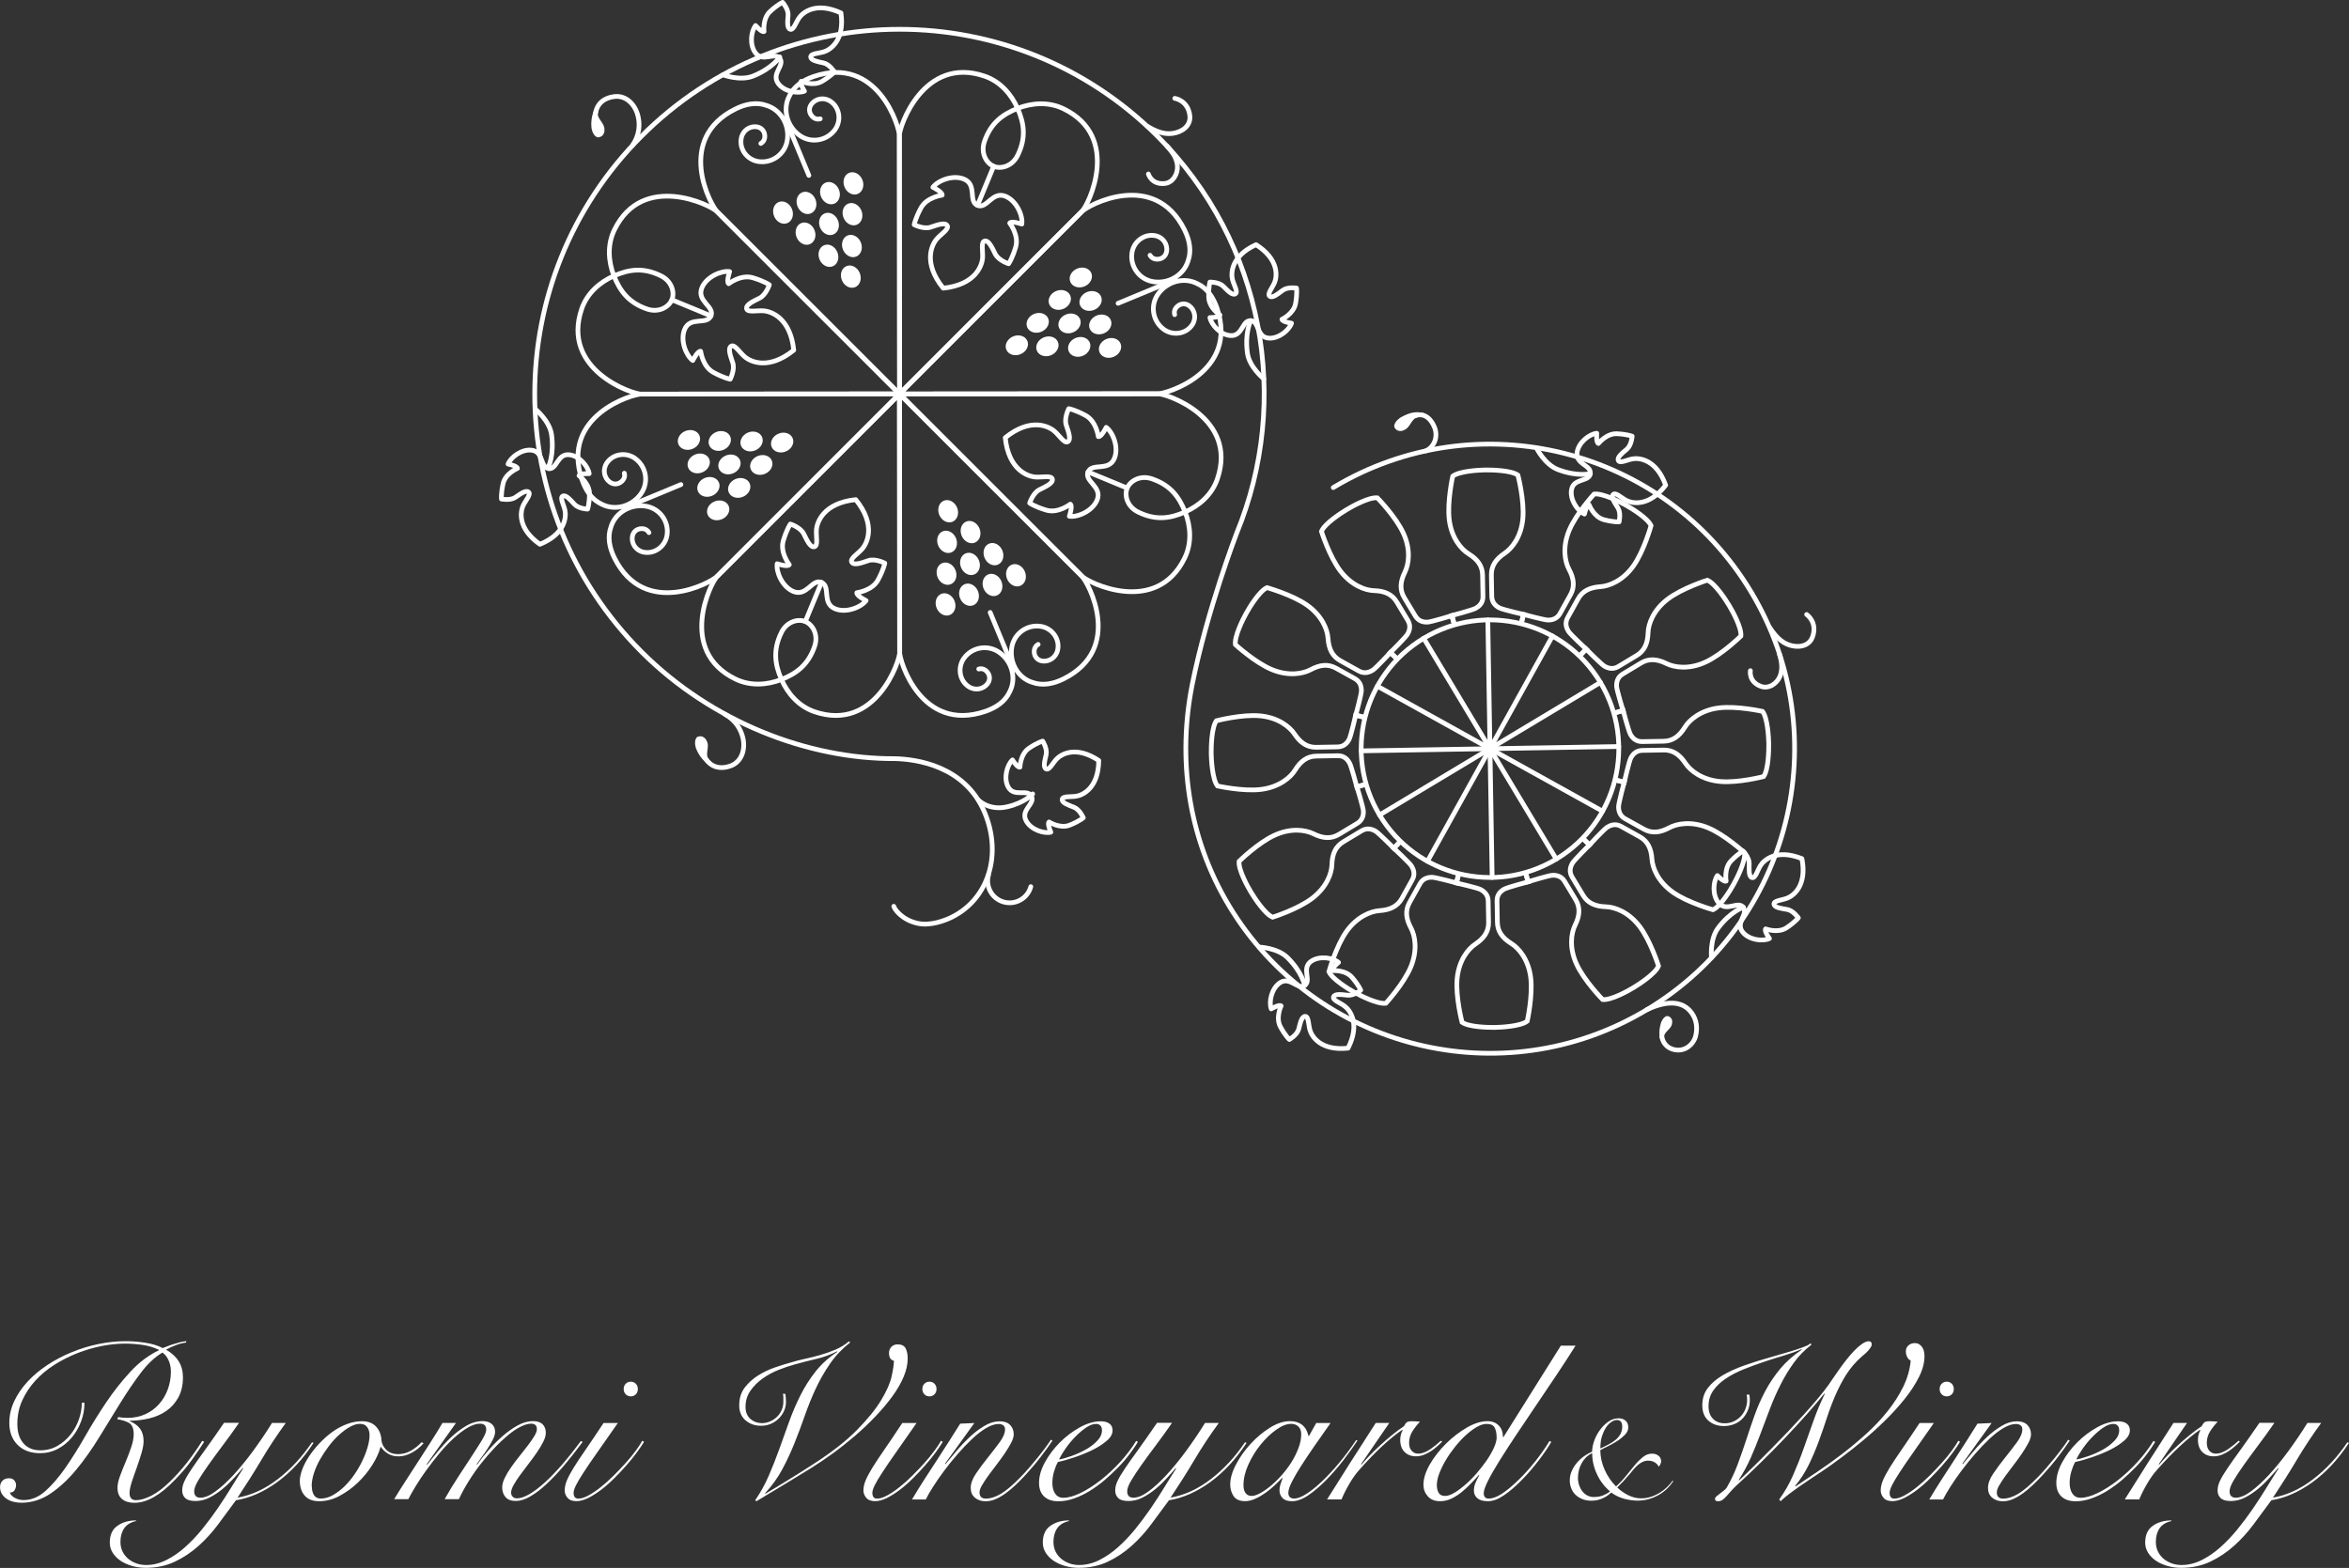 <?xml version="1.0" encoding="UTF-8"?><svg id="_レイヤー_2" xmlns="http://www.w3.org/2000/svg" viewBox="0 0 368.23 245.82"><rect x="0" y="0" width="368.23" height="245.82" fill="#333333" stroke="none"/><defs><style>.cls-1,.cls-2,.cls-3,.cls-4{fill:none;}.cls-2,.cls-3{stroke-linecap:round;}.cls-2,.cls-3,.cls-4{stroke:#fff;stroke-width:.74px;}.cls-2,.cls-4{stroke-miterlimit:10;}.cls-3{stroke-linejoin:round;}.cls-5{fill:#fff;}</style></defs><g id="_レイヤー_4"><path class="cls-5" d="M13.24,219.96c0,.98-.17,1.93-.52,2.87-.35.94-.83,1.78-1.45,2.53-.62.74-1.35,1.34-2.2,1.79-.85.45-1.78.68-2.8.68-1.46,0-2.63-.43-3.5-1.29s-1.31-2.02-1.31-3.48c0-1.16.26-2.29.77-3.38.51-1.09,1.21-2.11,2.09-3.07.88-.95,1.92-1.82,3.1-2.6,1.18-.78,2.45-1.45,3.8-2,1.35-.56,2.75-.99,4.2-1.29,1.45-.3,2.87-.45,4.27-.45,1,0,2.03.08,3.08.24,1.06.16,1.97.44,2.74.84.23-.09.5-.2.8-.31.3-.12.62-.23.96-.33s.67-.2.99-.28c.33-.08.63-.13.91-.16l.03.21c-.56.07-1.11.21-1.65.42-.55.21-1.05.44-1.52.7,1.76,1,2.65,2.44,2.65,4.32,0,1.23-.24,2.28-.71,3.15-.48.87-1.1,1.58-1.88,2.12-.78.55-1.67.94-2.67,1.18-1,.24-2.02.37-3.07.37v.07c.72.3,1.26.7,1.62,1.2.36.5.54,1.14.54,1.93,0,.51-.11,1.14-.33,1.88-.22.74-.47,1.51-.75,2.3-.28.77-.54,1.5-.77,2.21-.23.71-.35,1.29-.35,1.76,0,.74.34,1.11,1.01,1.11s1.5-.24,2.42-.71c.92-.48,1.89-1.21,2.91-2.21,1.79-1.74,3.47-3.87,5.05-6.38l.31.14c-.53.84-1.17,1.77-1.9,2.8-.73,1.03-1.62,2.08-2.67,3.15-2.3,2.42-4.42,3.62-6.38,3.62-.81,0-1.46-.2-1.93-.59-.48-.4-.71-.99-.71-1.78,0-.51.13-1.13.4-1.85.27-.72.56-1.46.89-2.23.32-.77.61-1.53.87-2.3.26-.77.38-1.44.38-2.02,0-.88-.24-1.46-.71-1.74-.48-.28-1.1-.48-1.86-.59l.14-.35c.25.05.5.08.73.1.23.02.48.03.73.03,1.02,0,1.95-.19,2.79-.57s1.55-.91,2.14-1.57c.59-.66,1.05-1.43,1.38-2.32.33-.88.49-1.82.49-2.82,0-.58-.11-1.14-.33-1.67-.22-.53-.55-.96-.99-1.29-1.18.7-2.32,1.76-3.4,3.19-1.08,1.43-2.16,3.02-3.24,4.77-1.08,1.75-2.18,3.55-3.31,5.38-1.13,1.84-2.32,3.51-3.57,5.03-1.25,1.52-2.59,2.76-4.01,3.73-1.42.96-2.96,1.45-4.63,1.45-.37,0-.75-.05-1.15-.14-.4-.09-.75-.24-1.06-.44-.31-.2-.58-.45-.78-.77-.21-.31-.31-.68-.31-1.1s.13-.75.38-1.01c.26-.26.6-.38,1.05-.38.32,0,.59.1.78.31s.3.46.3.77c0,.28-.08.55-.24.8-.16.26-.41.37-.73.35.07.3.31.58.73.82.42.24.89.37,1.43.37,1.21,0,2.34-.47,3.4-1.41,1.06-.94,2.1-2.15,3.14-3.64,1.03-1.49,2.07-3.14,3.1-4.95,1.03-1.81,2.14-3.59,3.31-5.33,1.17-1.74,2.44-3.34,3.8-4.81s2.86-2.59,4.51-3.38c-.77-.39-1.63-.66-2.58-.8-.95-.14-1.88-.21-2.79-.21-1.16,0-2.39.13-3.68.38-1.29.26-2.56.63-3.8,1.12s-2.43,1.09-3.57,1.81c-1.14.72-2.14,1.55-3,2.49-.86.94-1.54,1.97-2.06,3.1-.51,1.13-.77,2.35-.77,3.68s.31,2.29.94,3.03c.63.74,1.51,1.12,2.65,1.12,1,0,1.9-.23,2.7-.7.8-.46,1.49-1.06,2.06-1.78.57-.72,1-1.52,1.31-2.4.3-.88.45-1.74.45-2.58h.42Z"/><path class="cls-5" d="M37.45,223.1c-.84,1.21-1.67,2.37-2.51,3.48s-1.58,2.14-2.25,3.07c-.66.93-1.2,1.75-1.62,2.46-.42.71-.63,1.27-.63,1.69,0,.67.33,1.01.98,1.01s1.46-.32,2.35-.98c.89-.65,1.84-1.52,2.84-2.6,1-1.08,2.01-2.32,3.05-3.73,1.03-1.41,2.03-2.87,2.98-4.41h2.16c-1.37,1.88-2.65,3.81-3.83,5.8s-2.43,3.95-3.73,5.91c2.21-.39,4.31-1.36,6.32-2.91,2.01-1.54,3.79-3.47,5.35-5.77l.24.1c-1.67,2.56-3.57,4.6-5.7,6.15-2.12,1.54-4.28,2.49-6.46,2.84-.91,1.23-1.83,2.48-2.77,3.75-.94,1.27-1.97,2.4-3.1,3.41-1.13,1.01-2.36,1.83-3.71,2.47-1.35.64-2.87.96-4.56.96-.77,0-1.49-.1-2.18-.3-.68-.2-1.28-.47-1.79-.82-.51-.35-.92-.77-1.22-1.25-.3-.49-.45-1.01-.45-1.57,0-1.21.4-2.09,1.2-2.65.8-.56,1.77-.84,2.91-.84v.1c-.84.19-1.45.56-1.85,1.13-.39.57-.59,1.28-.59,2.14,0,.58.12,1.1.35,1.55.23.45.54.83.91,1.13.37.3.8.53,1.27.7.48.16.97.24,1.48.24,1.09,0,2.15-.26,3.17-.77s2-1.18,2.94-2.02c.94-.84,1.84-1.78,2.7-2.84.86-1.06,1.67-2.15,2.44-3.27.77-1.13,1.48-2.23,2.14-3.31s1.27-2.05,1.83-2.91l-.07-.07c-.37.44-.82.96-1.36,1.55s-1.12,1.16-1.76,1.69c-.64.53-1.32.99-2.04,1.36-.72.37-1.46.56-2.23.56s-1.28-.15-1.6-.45c-.33-.3-.49-.71-.49-1.22,0-.46.12-.96.37-1.48.24-.52.63-1.18,1.17-1.97.53-.79,1.21-1.75,2.04-2.89.82-1.14,1.82-2.55,2.98-4.25h2.33Z"/><path class="cls-5" d="M66.41,226.27c-.56.63-1.18,1.13-1.88,1.5-.7.37-1.38.56-2.06.56s-1.21-.15-1.67-.44c-.46-.29-.83-.63-1.08-1.03h-.07c-.23.88-.66,1.82-1.29,2.82-.63,1-1.38,1.92-2.25,2.75-.87.84-1.83,1.53-2.87,2.09-1.04.56-2.11.84-3.21.84-1,0-1.75-.29-2.26-.87-.51-.58-.77-1.36-.77-2.33,0-.51.13-1.1.38-1.78.25-.67.61-1.35,1.06-2.04.45-.68.99-1.36,1.6-2.02.62-.66,1.28-1.25,2-1.78s1.48-.94,2.28-1.25c.8-.31,1.61-.47,2.42-.47.95,0,1.69.28,2.21.84.52.56.81,1.28.85,2.16.05.53.3,1.03.75,1.48.45.45,1.07.68,1.86.68.7,0,1.35-.17,1.97-.52.62-.35,1.19-.8,1.72-1.36l.28.17ZM48.88,232.99c0,.6.12,1.08.35,1.43.23.35.58.52,1.05.52.63,0,1.25-.17,1.86-.51.62-.34,1.21-.78,1.78-1.32.57-.55,1.1-1.17,1.58-1.86.49-.7.91-1.42,1.27-2.16.36-.74.64-1.47.85-2.18.21-.71.31-1.35.31-1.93,0-.49-.12-.9-.37-1.24-.24-.34-.62-.51-1.13-.51s-1.01.16-1.57.47c-.56.31-1.12.73-1.69,1.24-.57.51-1.11,1.1-1.62,1.78-.51.67-.97,1.37-1.38,2.09-.41.72-.73,1.44-.96,2.16-.23.72-.35,1.39-.35,2.02Z"/><path class="cls-5" d="M61.77,235.08c.51-.86,1.1-1.8,1.76-2.82.66-1.02,1.34-2.06,2.02-3.12.68-1.06,1.36-2.1,2.02-3.14.66-1.03,1.26-2,1.79-2.91h2.12l-4.6,6.48.07.07c.44-.53.97-1.19,1.6-1.97.63-.78,1.32-1.53,2.07-2.25.75-.72,1.56-1.33,2.42-1.85.86-.51,1.74-.77,2.65-.77.56,0,1.02.15,1.38.44.36.29.54.71.54,1.27,0,.33-.12.72-.35,1.18-.23.46-.51.94-.82,1.41-.31.48-.63.94-.96,1.38-.33.44-.58.8-.77,1.08l.07.07c.49-.7,1.07-1.44,1.76-2.23s1.42-1.53,2.2-2.21c.78-.69,1.58-1.25,2.4-1.71.82-.45,1.62-.68,2.39-.68.67,0,1.18.16,1.52.49.34.33.51.78.51,1.36,0,.4-.13.86-.4,1.39-.27.53-.6,1.1-1.01,1.69-.41.59-.84,1.19-1.31,1.79-.46.6-.9,1.18-1.31,1.74-.41.56-.74,1.07-1.01,1.55s-.4.88-.4,1.2c0,.28.09.5.26.66.17.16.39.24.64.24.56,0,1.21-.22,1.97-.66.75-.44,1.57-1.06,2.44-1.85.87-.79,1.78-1.74,2.73-2.84.95-1.1,1.92-2.32,2.89-3.64l.28.14c-.95,1.3-1.91,2.51-2.86,3.64-.95,1.13-1.88,2.11-2.77,2.94-.89.84-1.75,1.49-2.58,1.97-.82.48-1.58.71-2.28.71s-1.25-.2-1.6-.61-.52-.91-.52-1.52c0-.44.13-.93.4-1.48.27-.55.6-1.11,1.01-1.69.41-.58.84-1.16,1.31-1.74.46-.58.9-1.14,1.31-1.67.41-.53.74-1.02,1.01-1.46.27-.44.4-.8.4-1.08,0-.32-.09-.55-.26-.68-.17-.13-.39-.19-.64-.19-.46,0-1.01.16-1.64.47-.63.31-1.28.75-1.97,1.32-.68.57-1.39,1.23-2.11,1.99-.72.75-1.42,1.57-2.11,2.44-.69.87-1.33,1.79-1.93,2.75-.6.96-1.13,1.92-1.57,2.87h-2.23c.65-1.16,1.35-2.32,2.11-3.48.75-1.16,1.46-2.24,2.11-3.22.65-.99,1.2-1.85,1.64-2.58.44-.73.66-1.27.66-1.62,0-.63-.33-.94-.98-.94-.58,0-1.23.22-1.95.64-.72.43-1.45.99-2.2,1.67-.74.69-1.48,1.46-2.2,2.33s-1.4,1.75-2.04,2.63c-.64.88-1.2,1.72-1.69,2.53-.49.8-.87,1.48-1.15,2.04h-2.26Z"/><path class="cls-5" d="M96.85,223.1c-1.28,1.83-2.36,3.38-3.24,4.63-.88,1.25-1.6,2.3-2.14,3.14-.55.84-.94,1.5-1.18,1.99-.24.49-.37.88-.37,1.18,0,.6.24.91.73.91s1-.17,1.62-.51c.62-.34,1.26-.77,1.93-1.31.67-.53,1.35-1.14,2.02-1.81.67-.67,1.31-1.34,1.9-2,.59-.66,1.12-1.3,1.57-1.92.45-.62.78-1.12.99-1.52l.28.17c-.28.46-.66,1.02-1.13,1.67-.48.65-1.02,1.32-1.62,2-.6.69-1.24,1.36-1.92,2.04s-1.36,1.28-2.06,1.81c-.7.53-1.38.96-2.04,1.29-.66.32-1.27.49-1.83.49-.63,0-1.09-.17-1.39-.52-.3-.35-.45-.73-.45-1.15,0-.49.11-1,.33-1.55.22-.55.58-1.21,1.06-2,.49-.79,1.12-1.75,1.9-2.87.78-1.13,1.71-2.51,2.8-4.16h2.23ZM98.88,216.62c.33,0,.59.11.8.33.21.22.31.49.31.82s-.1.6-.31.82-.48.33-.8.33-.59-.11-.8-.33c-.21-.22-.31-.49-.31-.82s.1-.6.31-.82c.21-.22.48-.33.8-.33Z"/><path class="cls-5" d="M133.3,210.45c-1.25.98-2.31,2.08-3.17,3.33-.86,1.24-1.61,2.55-2.25,3.92-.64,1.37-1.21,2.79-1.72,4.25-.51,1.46-1.05,2.9-1.62,4.32-.57,1.42-1.21,2.79-1.93,4.13-.72,1.34-1.62,2.57-2.68,3.71l.07.07c1.37-.81,2.67-1.6,3.88-2.35s2.39-1.49,3.5-2.21c2.93-1.88,5.24-3.68,6.93-5.4,1.7-1.72,2.97-3.29,3.83-4.72s1.41-2.68,1.64-3.75c.23-1.07.35-1.87.35-2.4-.3-.09-.51-.24-.61-.45s-.16-.46-.16-.77c0-.39.13-.72.38-.98.26-.26.58-.38.98-.38.6,0,1.02.2,1.24.61.22.41.33.95.33,1.62,0,.91-.22,1.86-.64,2.87-.43,1.01-1.02,2.03-1.78,3.07-.75,1.03-1.63,2.07-2.63,3.12-1,1.05-2.06,2.06-3.19,3.03s-2.3,1.9-3.52,2.79c-1.22.88-2.41,1.68-3.57,2.4-1.37.84-2.74,1.67-4.11,2.51-1.37.84-2.8,1.7-4.29,2.58l-.17-.17c.81-1.18,1.52-2.46,2.11-3.81.59-1.36,1.14-2.76,1.66-4.2.51-1.44,1.03-2.88,1.55-4.32.52-1.44,1.12-2.83,1.79-4.16.67-1.34,1.47-2.58,2.4-3.75.93-1.16,2.06-2.17,3.38-3.03l-.07-.07c-.98.51-2.03.9-3.17,1.17-1.14.27-2.3.56-3.48.89-.77.21-1.6.49-2.49.84-.89.35-1.72.8-2.49,1.34-.77.55-1.41,1.18-1.93,1.92-.52.73-.78,1.58-.78,2.56,0,.81.26,1.44.77,1.88.51.44,1.12.66,1.81.66.42,0,.83-.09,1.24-.26.41-.17.77-.41,1.08-.7s.56-.64.75-1.06c.19-.42.28-.87.28-1.36v-.63c0-.19-.02-.38-.07-.59h.38c.02.19.05.38.07.59.02.21.03.44.03.7,0,.49-.1.95-.3,1.39s-.47.84-.82,1.18c-.35.35-.76.63-1.24.84-.48.21-.98.31-1.52.31-.98,0-1.79-.28-2.46-.85-.66-.57-.99-1.35-.99-2.35,0-1.09.28-2.01.85-2.77.57-.75,1.27-1.39,2.11-1.92.84-.52,1.73-.95,2.68-1.27.95-.33,1.81-.59,2.58-.8.6-.19,1.31-.37,2.11-.54.8-.17,1.61-.38,2.42-.61.81-.23,1.61-.52,2.39-.85.78-.34,1.46-.76,2.04-1.27l.24.17Z"/><path class="cls-5" d="M143.68,223.1c-1.28,1.83-2.36,3.38-3.24,4.63-.88,1.25-1.6,2.3-2.14,3.14-.55.84-.94,1.5-1.18,1.99-.24.49-.37.88-.37,1.18,0,.6.24.91.73.91s1-.17,1.62-.51c.62-.34,1.26-.77,1.93-1.31.67-.53,1.35-1.14,2.02-1.81.67-.67,1.31-1.34,1.9-2,.59-.66,1.12-1.3,1.57-1.92.45-.62.78-1.12.99-1.52l.28.17c-.28.46-.66,1.02-1.13,1.67-.48.65-1.02,1.32-1.62,2-.6.69-1.24,1.36-1.92,2.04s-1.36,1.28-2.06,1.81c-.7.53-1.38.96-2.04,1.29-.66.32-1.27.49-1.83.49-.63,0-1.09-.17-1.39-.52-.3-.35-.45-.73-.45-1.15,0-.49.11-1,.33-1.55.22-.55.58-1.21,1.06-2,.49-.79,1.12-1.75,1.9-2.87.78-1.13,1.71-2.51,2.8-4.16h2.23ZM145.7,216.62c.33,0,.59.11.8.33.21.22.31.49.31.82s-.1.6-.31.82-.48.33-.8.33-.59-.11-.8-.33c-.21-.22-.31-.49-.31-.82s.1-.6.31-.82c.21-.22.48-.33.8-.33Z"/><path class="cls-5" d="M152.74,223.1l-4.6,6.38.07.07c.49-.58,1.06-1.26,1.71-2.04.65-.78,1.35-1.52,2.09-2.21.74-.7,1.51-1.28,2.32-1.76s1.6-.71,2.39-.71c.7,0,1.24.19,1.62.57.38.38.57.88.57,1.48,0,.37-.13.81-.4,1.32-.27.51-.6,1.06-.99,1.64s-.82,1.17-1.29,1.78-.89,1.18-1.29,1.72c-.39.55-.73,1.04-.99,1.5-.27.45-.4.83-.4,1.13,0,.65.33.98.98.98.74,0,1.53-.25,2.37-.75s1.83-1.34,3-2.53c.46-.46.93-.98,1.41-1.53.48-.56.93-1.11,1.38-1.65.44-.55.84-1.06,1.2-1.55s.64-.89.85-1.22l.24.14c-.46.7-1.06,1.53-1.79,2.49-.73.96-1.53,1.91-2.39,2.84-.51.56-1.03,1.09-1.57,1.6-.53.51-1.07.96-1.6,1.34s-1.06.69-1.58.91c-.52.22-1.04.33-1.55.33-.67,0-1.23-.19-1.67-.56-.44-.37-.66-.88-.66-1.53,0-.7.28-1.46.84-2.28.56-.82,1.17-1.65,1.85-2.49.67-.84,1.29-1.64,1.85-2.4s.84-1.44.84-2.02c0-.28-.09-.49-.28-.63-.19-.14-.43-.21-.73-.21-.58,0-1.23.22-1.95.64-.72.43-1.46,1-2.21,1.71s-1.51,1.5-2.26,2.37c-.76.87-1.46,1.74-2.11,2.61s-1.23,1.71-1.74,2.51-.89,1.47-1.15,2h-2.16c.6-1.02,1.25-2.06,1.93-3.12.68-1.06,1.36-2.1,2.04-3.14.67-1.03,1.32-2.03,1.93-3,.62-.96,1.17-1.84,1.66-2.63l2.26-.1Z"/><path class="cls-5" d="M178.38,226.06c-.35.58-.78,1.22-1.31,1.92-.52.7-1.11,1.39-1.78,2.07s-1.37,1.35-2.12,1.99c-.75.64-1.54,1.21-2.35,1.71-.81.5-1.63.89-2.46,1.18s-1.63.44-2.42.44c-.98,0-1.73-.25-2.26-.75-.53-.5-.8-1.21-.8-2.14,0-1.02.31-2.1.92-3.22.62-1.13,1.4-2.17,2.35-3.12.95-.95,2-1.74,3.14-2.37,1.14-.63,2.23-.94,3.27-.94.58,0,1.03.12,1.36.37.33.24.49.6.49,1.06,0,.56-.3,1.1-.91,1.62-.6.52-1.34,1-2.21,1.43-.87.43-1.81.81-2.8,1.15-1,.34-1.88.59-2.65.75-.26.46-.46.99-.63,1.57-.16.58-.24,1.16-.24,1.74,0,.28.03.55.09.82s.15.51.28.73c.13.22.3.4.52.54.22.14.49.21.82.21.77,0,1.67-.25,2.7-.75,1.03-.5,2.08-1.17,3.15-2,1.07-.84,2.09-1.79,3.07-2.86s1.81-2.17,2.51-3.31l.28.17ZM172.74,224.21c0-.32-.09-.57-.26-.73-.17-.16-.39-.24-.64-.24-.49,0-1.02.19-1.58.58-.57.38-1.13.86-1.69,1.43-.56.57-1.06,1.18-1.52,1.83-.45.65-.8,1.23-1.03,1.74.51-.09,1.15-.27,1.92-.54.77-.27,1.5-.6,2.21-.99.71-.39,1.32-.85,1.83-1.38.51-.52.77-1.09.77-1.69Z"/><path class="cls-5" d="M183.71,223.1c-.84,1.21-1.67,2.37-2.51,3.48s-1.58,2.14-2.25,3.07c-.66.93-1.2,1.75-1.62,2.46-.42.71-.63,1.27-.63,1.69,0,.67.33,1.01.98,1.01s1.46-.32,2.35-.98c.89-.65,1.84-1.52,2.84-2.6,1-1.08,2.01-2.32,3.05-3.73,1.03-1.41,2.03-2.87,2.98-4.41h2.16c-1.37,1.88-2.65,3.81-3.83,5.8s-2.43,3.95-3.73,5.91c2.21-.39,4.31-1.36,6.32-2.91,2.01-1.54,3.79-3.47,5.35-5.77l.24.1c-1.67,2.56-3.57,4.6-5.7,6.15-2.12,1.54-4.28,2.49-6.46,2.84-.91,1.23-1.83,2.48-2.77,3.75-.94,1.27-1.97,2.4-3.1,3.41-1.13,1.01-2.36,1.83-3.71,2.47-1.35.64-2.87.96-4.56.96-.77,0-1.49-.1-2.18-.3-.68-.2-1.28-.47-1.79-.82-.51-.35-.92-.77-1.22-1.25-.3-.49-.45-1.01-.45-1.57,0-1.21.4-2.09,1.2-2.65.8-.56,1.77-.84,2.91-.84v.1c-.84.19-1.45.56-1.85,1.13-.39.57-.59,1.28-.59,2.14,0,.58.12,1.1.35,1.55.23.45.54.83.91,1.13.37.3.8.53,1.27.7.48.16.97.24,1.48.24,1.09,0,2.15-.26,3.17-.77s2-1.18,2.94-2.02c.94-.84,1.84-1.78,2.7-2.84.86-1.06,1.67-2.15,2.44-3.27.77-1.13,1.48-2.23,2.14-3.31s1.27-2.05,1.83-2.91l-.07-.07c-.37.44-.82.96-1.36,1.55s-1.12,1.16-1.76,1.69c-.64.53-1.32.99-2.04,1.36-.72.37-1.46.56-2.23.56s-1.28-.15-1.6-.45c-.33-.3-.49-.71-.49-1.22,0-.46.12-.96.37-1.48.24-.52.63-1.18,1.17-1.97.53-.79,1.21-1.75,2.04-2.89.82-1.14,1.82-2.55,2.98-4.25h2.33Z"/><path class="cls-5" d="M206.32,223.1h2.26c-.86,1.21-1.68,2.38-2.47,3.52-.79,1.14-1.49,2.19-2.11,3.15s-1.11,1.81-1.48,2.54c-.37.73-.56,1.31-.56,1.72,0,.6.31.91.94.91.49,0,1.11-.24,1.86-.71s1.57-1.13,2.46-1.97c.88-.84,1.79-1.81,2.72-2.93.93-1.11,1.81-2.3,2.65-3.55l.21.07c-.63.95-1.36,1.98-2.21,3.08-.85,1.1-1.74,2.13-2.67,3.08-.93.95-1.86,1.75-2.79,2.39-.93.64-1.8.96-2.61.96-.67,0-1.17-.17-1.48-.51s-.47-.74-.47-1.2c0-.33.05-.64.16-.96.1-.31.21-.63.33-.96l-.07-.03c-.3.33-.68.7-1.13,1.13-.45.43-.94.83-1.46,1.2-.52.37-1.06.69-1.62.94-.56.26-1.09.38-1.6.38-.86,0-1.46-.27-1.81-.8-.35-.53-.52-1.14-.52-1.81,0-.95.3-2,.91-3.15.6-1.15,1.37-2.23,2.3-3.24.93-1.01,1.94-1.85,3.03-2.53,1.09-.67,2.12-1.01,3.1-1.01.46,0,.87.06,1.22.19.35.13.64.3.87.52.23.22.41.47.54.75.13.28.23.57.3.87h.07l1.15-2.06ZM194.93,232.85c0,.53.11.95.33,1.24.22.29.53.44.92.44s.86-.14,1.39-.44c.53-.29,1.09-.68,1.67-1.17.58-.49,1.16-1.05,1.72-1.69s1.07-1.32,1.52-2.04.8-1.45,1.08-2.2c.28-.74.42-1.45.42-2.12,0-.53-.15-.94-.45-1.22-.3-.28-.67-.42-1.12-.42-.7,0-1.48.3-2.33.91-.86.6-1.67,1.38-2.44,2.32-.77.94-1.41,1.98-1.93,3.12-.52,1.14-.78,2.23-.78,3.27Z"/><path class="cls-5" d="M217.78,223.1l-4.42,6.45.07.07c.32-.4.74-.85,1.24-1.38.5-.52,1.04-1.06,1.64-1.6.59-.55,1.21-1.09,1.86-1.62.65-.53,1.29-1.01,1.92-1.43.12-.23.24-.42.38-.56.14-.14.42-.21.84-.21.26,0,.48,0,.68.02s.4.03.61.05c-.39.4-.78.88-1.15,1.45-.37.57-.56,1.19-.56,1.86,0,.53.13.95.4,1.25.27.3.6.45.99.45.35,0,.69-.07,1.03-.21.34-.14.66-.31.96-.52.3-.21.59-.43.87-.66.28-.23.52-.44.73-.63l.21.14c-.23.23-.5.48-.8.75s-.63.52-.98.75c-.35.23-.72.42-1.11.57-.4.15-.8.23-1.22.23-.74,0-1.34-.23-1.79-.68-.45-.45-.68-1.09-.68-1.9,0-.56.13-1.06.38-1.5l-.07-.07c-.95.65-2,1.5-3.14,2.56-1.14,1.06-2.35,2.31-3.62,3.75-.46.51-.95,1.18-1.45,2.02-.5.84-.94,1.7-1.31,2.58h-2.26c1.25-2,2.51-3.98,3.76-5.96,1.25-1.97,2.54-3.98,3.87-6.03h2.12Z"/><path class="cls-5" d="M246.98,210.98c-.91,1.44-1.89,2.96-2.96,4.56-1.07,1.6-2.14,3.19-3.21,4.77s-2.1,3.11-3.08,4.58c-.99,1.48-1.86,2.83-2.63,4.06-.77,1.23-1.38,2.29-1.83,3.19s-.68,1.55-.68,1.97c0,.26.06.46.19.61.13.15.32.23.57.23.58,0,1.24-.23,1.99-.7.74-.46,1.64-1.2,2.68-2.2.91-.88,1.79-1.86,2.65-2.94s1.6-2.14,2.23-3.19l.28.14c-.21.37-.48.81-.82,1.31-.34.5-.71,1.02-1.12,1.55-.41.53-.84,1.07-1.31,1.62s-.94,1.06-1.43,1.55c-.93.95-1.85,1.74-2.75,2.35-.91.62-1.74.92-2.51.92s-1.29-.16-1.65-.47c-.36-.31-.54-.71-.54-1.2,0-.44.09-.87.28-1.29.19-.42.37-.79.56-1.11l-.07-.04c-.37.42-.78.87-1.24,1.34-.45.48-.94.92-1.45,1.34-.51.42-1.05.76-1.62,1.03-.57.27-1.16.4-1.76.4-.84,0-1.48-.26-1.93-.77s-.68-1.11-.68-1.81c0-.98.34-2.04,1.01-3.21.67-1.16,1.52-2.24,2.53-3.24,1.01-1,2.1-1.83,3.26-2.51,1.16-.67,2.24-1.01,3.24-1.01.74,0,1.33.23,1.78.7.44.46.65,1.06.63,1.78h.1l8.99-14.32h2.3ZM234.61,225.33c0-.56-.09-1.04-.28-1.46-.19-.42-.62-.63-1.29-.63-.46,0-.98.16-1.55.49-.57.33-1.14.76-1.72,1.29-.58.53-1.14,1.14-1.69,1.83-.55.69-1.03,1.38-1.45,2.09-.42.71-.75,1.4-1.01,2.07-.26.67-.38,1.28-.38,1.81,0,.49.09.89.28,1.22.19.33.52.49,1.01.49.42,0,.9-.16,1.45-.49.55-.32,1.12-.75,1.72-1.27.6-.52,1.2-1.12,1.78-1.79.58-.67,1.1-1.35,1.57-2.02.46-.67.84-1.33,1.13-1.97.29-.64.44-1.19.44-1.66Z"/><path class="cls-5" d="M262.3,232.22c-.66.99-1.49,1.75-2.49,2.27-.99.52-2.03.78-3.1.78-.3,0-.63-.02-.99-.07-.36-.05-.73-.12-1.1-.22s-.73-.24-1.08-.4c-.35-.17-.66-.36-.95-.58-.16.14-.34.29-.54.44-.21.15-.44.29-.7.41-.26.13-.54.23-.85.31-.31.08-.65.12-1.03.12-.52,0-.99-.08-1.41-.25-.42-.17-.77-.39-1.07-.67s-.52-.62-.67-1.01c-.16-.39-.24-.8-.24-1.24,0-.52.1-1.01.3-1.47.2-.46.46-.88.79-1.28.33-.39.71-.74,1.12-1.04.42-.3.85-.54,1.29-.73,0-.5.11-1.06.32-1.67.21-.61.51-1.18.89-1.7.38-.53.82-.97,1.33-1.33.5-.35,1.05-.53,1.63-.53.43,0,.78.12,1.07.37s.43.6.43,1.05c0,.41-.17.79-.51,1.15-.34.35-.75.69-1.22.99-.47.31-.96.58-1.46.82s-.9.44-1.2.62c.02,1.07.25,2.1.69,3.08.44.98,1.03,1.85,1.78,2.6.58-.52,1.11-1.08,1.59-1.68.47-.6.93-1.16,1.36-1.67.43-.51.87-.94,1.3-1.28.43-.34.9-.51,1.38-.51.41,0,.75.11,1.03.33.28.22.41.51.41.88,0,.13-.04.27-.11.43-.07.16-.16.29-.27.4-.13-.27-.33-.49-.62-.67s-.63-.27-1.04-.27c-.3,0-.58.06-.84.18-.26.12-.51.28-.73.47-.23.2-.45.42-.67.67-.22.25-.44.52-.66.8-.71.84-1.36,1.53-1.94,2.08.47.47,1.04.88,1.71,1.21.66.33,1.34.5,2.04.5.49,0,.97-.07,1.44-.21s.92-.34,1.35-.59c.43-.25.82-.54,1.18-.88s.68-.69.95-1.09l.12.09ZM247.36,231.72c0,.38.06.75.18,1.11.12.36.28.68.5.96.21.28.47.5.77.66s.64.25,1.02.25c.58,0,1.08-.09,1.49-.26.41-.17.77-.38,1.07-.62-.87-.73-1.55-1.62-2.05-2.69s-.75-2.17-.75-3.3c-.36.16-.68.38-.96.65-.28.28-.51.59-.7.94-.19.35-.33.72-.43,1.11-.09.4-.14.79-.14,1.18ZM254.3,223.65c0-.68-.28-1.02-.85-1.02-.35,0-.71.16-1.1.49-.39.32-.71.79-.98,1.41-.24.55-.38,1.04-.43,1.46-.05.42-.07.79-.07,1.1.46-.21.9-.42,1.31-.64.42-.22.79-.47,1.1-.73.32-.27.56-.57.75-.91.18-.34.27-.72.27-1.15Z"/><path class="cls-5" d="M283.95,210.84c-1.04.79-1.95,1.71-2.72,2.77-.77,1.06-1.46,2.19-2.07,3.4-.62,1.21-1.17,2.46-1.67,3.76-.5,1.3-.99,2.61-1.48,3.92-.49,1.31-1,2.59-1.55,3.83-.55,1.24-1.18,2.41-1.9,3.5l.07.07c.72-.67,1.5-1.43,2.35-2.26.85-.84,1.72-1.71,2.61-2.61.89-.91,1.78-1.82,2.67-2.75.88-.93,1.72-1.83,2.53-2.72.8-.88,1.54-1.72,2.21-2.53.67-.8,1.23-1.52,1.67-2.14.14-.21.35-.52.64-.94.29-.42.61-.88.96-1.38.35-.5.73-1.02,1.15-1.55.42-.53.84-1.02,1.25-1.45.42-.43.82-.78,1.22-1.06.4-.28.75-.42,1.08-.42.12,0,.22.04.31.12.09.08.14.2.14.37,0,.14-.06.3-.17.47-.12.17-.25.35-.4.52-.15.17-.32.34-.51.5-.19.16-.35.3-.49.42-.98.86-1.79,1.81-2.44,2.84-.65,1.03-1.22,2.13-1.72,3.29-.5,1.16-.95,2.35-1.34,3.57-.4,1.22-.82,2.44-1.27,3.66s-.96,2.42-1.53,3.59c-.57,1.17-1.28,2.28-2.14,3.33l.07.07c1.07-.72,2.24-1.51,3.52-2.37,1.28-.86,2.56-1.78,3.85-2.77,1.29-.99,2.54-2.04,3.76-3.15,1.22-1.11,2.32-2.28,3.29-3.5.98-1.22,1.79-2.49,2.44-3.81.65-1.32,1.05-2.69,1.18-4.11-.26-.14-.45-.34-.57-.61-.13-.27-.19-.55-.19-.85,0-.37.13-.68.4-.92.27-.24.6-.37.99-.37.28,0,.52.06.71.19.2.13.36.29.49.49s.21.42.26.66c.05.24.07.48.07.71,0,1.02-.28,2.1-.85,3.24-.57,1.14-1.31,2.28-2.21,3.41-.91,1.14-1.93,2.27-3.08,3.4-1.15,1.13-2.31,2.18-3.48,3.15-1.17.98-2.31,1.87-3.4,2.68-1.09.81-2.03,1.49-2.82,2.02-.56.37-1.16.77-1.81,1.2-.65.43-1.28.86-1.9,1.29s-1.19.85-1.72,1.25c-.53.41-.96.77-1.29,1.1l-.21-.28c.84-1.16,1.56-2.42,2.16-3.78.6-1.36,1.16-2.76,1.67-4.22.51-1.45,1.03-2.91,1.55-4.37s1.11-2.86,1.76-4.18l-.07-.04c-.77.95-1.68,2.03-2.75,3.24-1.07,1.21-2.22,2.46-3.45,3.75-1.23,1.29-2.49,2.57-3.78,3.83-1.29,1.27-2.54,2.44-3.75,3.54-.35.33-.66.64-.92.94-.27.3-.51.57-.71.8-.21.23-.41.42-.61.56-.2.14-.42.21-.68.21-.33,0-.49-.12-.49-.35,0-.14.08-.28.24-.42.16-.14.35-.29.56-.45.21-.16.41-.32.61-.47.2-.15.34-.31.44-.47.67-1.16,1.25-2.38,1.72-3.66.48-1.28.92-2.56,1.34-3.85s.86-2.58,1.32-3.87c.46-1.29,1.02-2.54,1.66-3.75.64-1.21,1.42-2.36,2.33-3.47.92-1.1,2.05-2.11,3.4-3.01l-.07-.07c-.77.35-1.66.67-2.68.98-1.02.3-2.07.63-3.15.99-1.08.36-2.14.75-3.19,1.17-1.04.42-1.98.9-2.8,1.45-.83.55-1.49,1.17-1.99,1.88-.5.71-.75,1.53-.75,2.46,0,.86.23,1.52.7,1.99.46.46,1.07.7,1.81.7.53,0,1.02-.1,1.46-.31s.82-.49,1.13-.84c.31-.35.55-.74.71-1.18.16-.44.24-.88.24-1.32,0-.14,0-.28-.02-.42s-.03-.28-.05-.42h.42c.02.14.04.28.05.42s.02.28.02.42c0,.58-.1,1.12-.31,1.62-.21.5-.49.94-.85,1.31-.36.37-.79.66-1.29.85-.5.2-1.04.3-1.62.3-.98,0-1.78-.28-2.42-.84s-.96-1.36-.96-2.4.28-1.95.85-2.7c.57-.75,1.34-1.42,2.32-2,.98-.58,2.12-1.1,3.45-1.57,1.32-.46,2.73-.91,4.22-1.32,1.23-.35,2.22-.64,2.98-.87.75-.23,1.35-.43,1.79-.59.44-.16.76-.3.96-.4s.33-.2.4-.3l.14.28Z"/><path class="cls-5" d="M303.15,223.1c-1.28,1.83-2.36,3.38-3.24,4.63-.88,1.25-1.6,2.3-2.14,3.14-.55.84-.94,1.5-1.18,1.99-.24.49-.37.88-.37,1.18,0,.6.24.91.73.91s1-.17,1.62-.51c.62-.34,1.26-.77,1.93-1.31.67-.53,1.35-1.14,2.02-1.81.67-.67,1.31-1.34,1.9-2,.59-.66,1.12-1.3,1.57-1.92.45-.62.78-1.12.99-1.52l.28.17c-.28.46-.66,1.02-1.13,1.67-.48.65-1.02,1.32-1.62,2-.6.69-1.24,1.36-1.92,2.04s-1.36,1.28-2.06,1.81c-.7.53-1.38.96-2.04,1.29-.66.32-1.27.49-1.83.49-.63,0-1.09-.17-1.39-.52-.3-.35-.45-.73-.45-1.15,0-.49.11-1,.33-1.55.22-.55.58-1.21,1.06-2,.49-.79,1.12-1.75,1.9-2.87.78-1.13,1.71-2.51,2.8-4.16h2.23ZM305.17,216.62c.33,0,.59.11.8.33.21.22.31.49.31.82s-.1.6-.31.82-.48.33-.8.33-.59-.11-.8-.33c-.21-.22-.31-.49-.31-.82s.1-.6.31-.82c.21-.22.48-.33.8-.33Z"/><path class="cls-5" d="M312.21,223.1l-4.6,6.38.07.07c.49-.58,1.06-1.26,1.71-2.04.65-.78,1.35-1.52,2.09-2.21.74-.7,1.51-1.28,2.32-1.76s1.6-.71,2.39-.71c.7,0,1.24.19,1.62.57.38.38.57.88.57,1.48,0,.37-.13.81-.4,1.32-.27.51-.6,1.06-.99,1.64s-.82,1.17-1.29,1.78-.89,1.18-1.29,1.72c-.39.55-.73,1.04-.99,1.5-.27.45-.4.83-.4,1.13,0,.65.33.98.98.98.74,0,1.53-.25,2.37-.75s1.83-1.34,3-2.53c.46-.46.93-.98,1.41-1.53.48-.56.93-1.11,1.38-1.65.44-.55.84-1.06,1.2-1.55s.64-.89.85-1.22l.24.14c-.46.7-1.06,1.53-1.79,2.49-.73.96-1.53,1.91-2.39,2.84-.51.56-1.03,1.09-1.57,1.6-.53.51-1.07.96-1.6,1.34s-1.06.69-1.58.91c-.52.22-1.04.33-1.55.33-.67,0-1.23-.19-1.67-.56-.44-.37-.66-.88-.66-1.53,0-.7.28-1.46.84-2.28.56-.82,1.17-1.65,1.85-2.49.67-.84,1.29-1.64,1.85-2.4s.84-1.44.84-2.02c0-.28-.09-.49-.28-.63-.19-.14-.43-.21-.73-.21-.58,0-1.23.22-1.95.64-.72.43-1.46,1-2.21,1.71s-1.51,1.5-2.26,2.37c-.76.87-1.46,1.74-2.11,2.61s-1.23,1.71-1.74,2.51-.89,1.47-1.15,2h-2.16c.6-1.02,1.25-2.06,1.93-3.12.68-1.06,1.36-2.1,2.04-3.14.67-1.03,1.32-2.03,1.93-3,.62-.96,1.17-1.84,1.66-2.63l2.26-.1Z"/><path class="cls-5" d="M337.85,226.06c-.35.58-.78,1.22-1.31,1.92-.52.7-1.11,1.39-1.78,2.07s-1.37,1.35-2.12,1.99c-.75.64-1.54,1.21-2.35,1.71-.81.5-1.63.89-2.46,1.18s-1.63.44-2.42.44c-.98,0-1.73-.25-2.26-.75-.53-.5-.8-1.21-.8-2.14,0-1.02.31-2.1.92-3.22.62-1.13,1.4-2.17,2.35-3.12.95-.95,2-1.74,3.14-2.37,1.14-.63,2.23-.94,3.27-.94.58,0,1.03.12,1.36.37.33.24.49.6.49,1.06,0,.56-.3,1.1-.91,1.62-.6.52-1.34,1-2.21,1.43-.87.43-1.81.81-2.8,1.15-1,.34-1.88.59-2.65.75-.26.46-.46.99-.63,1.57-.16.58-.24,1.16-.24,1.74,0,.28.03.55.09.82s.15.51.28.73c.13.22.3.4.52.54.22.14.49.21.82.21.77,0,1.67-.25,2.7-.75,1.03-.5,2.08-1.17,3.15-2,1.07-.84,2.09-1.79,3.07-2.86s1.81-2.17,2.51-3.31l.28.17ZM332.2,224.21c0-.32-.09-.57-.26-.73-.17-.16-.39-.24-.64-.24-.49,0-1.02.19-1.58.58-.57.38-1.13.86-1.69,1.43-.56.57-1.06,1.18-1.52,1.83-.45.65-.8,1.23-1.03,1.74.51-.09,1.15-.27,1.92-.54.77-.27,1.5-.6,2.21-.99.71-.39,1.32-.85,1.83-1.38.51-.52.77-1.09.77-1.69Z"/><path class="cls-5" d="M342.83,223.1l-4.42,6.45.07.07c.32-.4.74-.85,1.24-1.38.5-.52,1.04-1.06,1.64-1.6.59-.55,1.21-1.09,1.86-1.62.65-.53,1.29-1.01,1.92-1.43.12-.23.24-.42.38-.56.14-.14.42-.21.84-.21.26,0,.48,0,.68.02s.4.03.61.05c-.39.4-.78.88-1.15,1.45-.37.57-.56,1.19-.56,1.86,0,.53.13.95.4,1.25.27.3.6.45.99.45.35,0,.69-.07,1.03-.21.34-.14.66-.31.96-.52.3-.21.59-.43.87-.66.28-.23.52-.44.73-.63l.21.14c-.23.23-.5.48-.8.75s-.63.52-.98.75c-.35.23-.72.42-1.11.57-.4.15-.8.23-1.22.23-.74,0-1.34-.23-1.79-.68-.45-.45-.68-1.09-.68-1.9,0-.56.13-1.06.38-1.5l-.07-.07c-.95.65-2,1.5-3.14,2.56-1.14,1.06-2.35,2.31-3.62,3.75-.46.51-.95,1.18-1.45,2.02-.5.84-.94,1.7-1.31,2.58h-2.26c1.25-2,2.51-3.98,3.76-5.96,1.25-1.97,2.54-3.98,3.87-6.03h2.12Z"/><path class="cls-5" d="M356.52,223.1c-.84,1.21-1.67,2.37-2.51,3.48s-1.58,2.14-2.25,3.07c-.66.93-1.2,1.75-1.62,2.46-.42.71-.63,1.27-.63,1.69,0,.67.33,1.01.98,1.01s1.46-.32,2.35-.98c.89-.65,1.84-1.52,2.84-2.6,1-1.08,2.01-2.32,3.05-3.73,1.03-1.41,2.03-2.87,2.98-4.41h2.16c-1.37,1.88-2.65,3.81-3.83,5.8s-2.43,3.95-3.73,5.91c2.21-.39,4.31-1.36,6.32-2.91,2.01-1.54,3.79-3.47,5.35-5.77l.24.1c-1.67,2.56-3.57,4.6-5.7,6.15-2.12,1.54-4.28,2.49-6.46,2.84-.91,1.23-1.83,2.48-2.77,3.75-.94,1.27-1.97,2.4-3.1,3.41-1.13,1.01-2.36,1.83-3.71,2.47-1.35.64-2.87.96-4.56.96-.77,0-1.49-.1-2.18-.3-.68-.2-1.28-.47-1.79-.82-.51-.35-.92-.77-1.22-1.25-.3-.49-.45-1.01-.45-1.57,0-1.21.4-2.09,1.2-2.65.8-.56,1.77-.84,2.91-.84v.1c-.84.19-1.45.56-1.85,1.13-.39.57-.59,1.28-.59,2.14,0,.58.12,1.1.35,1.55.23.45.54.83.91,1.13.37.3.8.53,1.27.7.48.16.97.24,1.48.24,1.09,0,2.15-.26,3.17-.77s2-1.18,2.94-2.02c.94-.84,1.84-1.78,2.7-2.84.86-1.06,1.67-2.15,2.44-3.27.77-1.13,1.48-2.23,2.14-3.31s1.27-2.05,1.83-2.91l-.07-.07c-.37.44-.82.96-1.36,1.55s-1.12,1.16-1.76,1.69c-.64.53-1.32.99-2.04,1.36-.72.37-1.46.56-2.23.56s-1.28-.15-1.6-.45c-.33-.3-.49-.71-.49-1.22,0-.46.12-.96.37-1.48.24-.52.63-1.18,1.17-1.97.53-.79,1.21-1.75,2.04-2.89.82-1.14,1.82-2.55,2.98-4.25h2.33Z"/><path class="cls-3" d="M153.23,32.2c1.49.62,2.29-2.29,4.41-1.42,1.73.72,2.73,3.04,2.54,4.35,0,0-1.64-.56-1.9-.15,0,0,1.49,1.89.94,3.76-.56,1.86-1.11,2.61-1.11,2.61,0,0-1.58-.5-2.1-1.54-.51-1.03-1.02-2.15-1.65-2.02-.63.13-.26,1.58-.33,2.63-.08,1.21-1.09,4.23-6.17,4.76-3.21-3.97-1.8-6.82-1-7.73.69-.79,1.98-1.55,1.62-2.09-.35-.54-1.5-.11-2.6.26-1.09.37-2.57-.39-2.57-.39,0,0,.14-.92,1.06-2.63.92-1.71,3.32-2,3.32-2,.11-.47-1.45-1.24-1.45-1.24.79-1.06,3.14-2,4.87-1.28,2.12.88.63,3.5,2.12,4.12Z"/><line class="cls-3" x1="155.77" y1="26.07" x2="153.23" y2="32.2"/><line class="cls-3" x1="182.63" y1="44.5" x2="175.27" y2="47.55"/><path class="cls-5" d="M170.01,44.9c-.91.38-1.91.06-2.23-.71-.32-.77.16-1.7,1.07-2.08.91-.38,1.91-.06,2.23.71.32.77-.16,1.7-1.07,2.08"/><path class="cls-5" d="M171.54,48.58c-.91.38-1.91.06-2.23-.71-.32-.77.16-1.7,1.07-2.08.91-.38,1.91-.06,2.23.71.32.77-.16,1.7-1.07,2.08"/><path class="cls-5" d="M173.06,52.26c-.91.38-1.91.06-2.23-.71-.32-.77.16-1.7,1.07-2.08.91-.38,1.91-.06,2.23.71.32.77-.16,1.7-1.07,2.08"/><path class="cls-5" d="M174.59,55.94c-.91.38-1.91.06-2.23-.71-.32-.77.16-1.7,1.07-2.08.91-.38,1.91-.06,2.23.71.32.77-.16,1.7-1.07,2.08"/><path class="cls-5" d="M166.71,48.42c-.91.38-1.91.06-2.23-.71-.32-.77.16-1.7,1.07-2.08.91-.38,1.91-.06,2.23.71.32.77-.16,1.7-1.07,2.08"/><path class="cls-5" d="M168.24,52.1c-.91.38-1.91.06-2.23-.71-.32-.77.16-1.7,1.07-2.08.91-.38,1.91-.06,2.23.71.32.77-.16,1.7-1.07,2.08"/><path class="cls-5" d="M169.76,55.78c-.91.38-1.91.06-2.23-.71-.32-.77.16-1.7,1.07-2.08.91-.38,1.91-.06,2.23.71.32.77-.16,1.7-1.07,2.08"/><path class="cls-5" d="M159.98,55.53c-.91.38-1.91.06-2.23-.71-.32-.77.16-1.7,1.07-2.08.91-.38,1.91-.06,2.23.71.32.77-.16,1.7-1.07,2.08"/><path class="cls-5" d="M163.25,52.01c-.91.38-1.91.06-2.23-.71-.32-.77.16-1.7,1.07-2.08.91-.38,1.91-.06,2.23.71.32.77-.16,1.7-1.07,2.08"/><path class="cls-5" d="M164.77,55.69c-.91.38-1.91.06-2.23-.71-.32-.77.16-1.7,1.07-2.08.91-.38,1.91-.06,2.23.71.32.77-.16,1.7-1.07,2.08"/><path class="cls-2" d="M180.28,40.02c.17.31.48.54.86.6.82.13,1.62-.33,1.75-1.26.14-1.04-.54-2.17-1.79-2.41-1.73-.33-3.37.91-3.65,2.65-.34,2.17,1.14,4.21,3.32,4.56,2.41.38,4.79-1.01,5.47-3.26.56-1.55.25-3.24-.55-4.85-4.72-9.53-15.18-3.87-16.11-2.87l-28.58,28.59,40.43-.03c1.36.05,12.76-3.36,9.35-13.43-.58-1.7-1.55-3.12-3.04-3.81-2.08-1.11-4.74-.41-6.18,1.57-1.29,1.78-.9,4.27.88,5.57,1.42,1.03,3.47.75,4.45-.71.71-1.06.39-2.34-.44-2.97-.75-.57-1.64-.33-2.13.34-.23.31-.28.69-.18,1.03"/><path class="cls-4" d="M141.01,61.76l-.03-40.46c-.05-1.36,3.78-12.64,13.37-9.36,2.46.84,4.2,2.85,5.17,5.06,1.02,2.33,1.37,4.58.01,7.35-.84,1.72-2.61,2.2-3.76,1.72-1.16-.48-2.07-2.07-1.45-3.88,1-2.92,2.84-4.26,5.2-5.2,2.25-.88,4.89-1.07,7.23.08,9.11,4.45,3.85,15.14,2.85,16.07l-28.6,28.61Z"/><path class="cls-3" d="M111.45,49.53c.62-1.49-2.29-2.29-1.42-4.41.72-1.73,3.04-2.73,4.35-2.54,0,0-.56,1.64-.15,1.9,0,0,1.89-1.49,3.76-.94,1.86.56,2.61,1.11,2.61,1.11,0,0-.5,1.58-1.54,2.1-1.03.51-2.15,1.02-2.02,1.65.13.63,1.58.26,2.63.33,1.21.08,4.23,1.09,4.76,6.17-3.97,3.21-6.82,1.8-7.73,1-.79-.69-1.55-1.98-2.09-1.62s-.11,1.5.26,2.6c.37,1.09-.4,2.57-.4,2.57,0,0-.92-.14-2.63-1.06-1.71-.92-2-3.32-2-3.32-.47-.1-1.24,1.45-1.24,1.45-1.06-.79-2-3.14-1.28-4.87.88-2.12,3.5-.63,4.12-2.12Z"/><line class="cls-3" x1="105.32" y1="47" x2="111.45" y2="49.53"/><line class="cls-3" x1="123.74" y1="20.13" x2="126.8" y2="27.5"/><path class="cls-5" d="M124.14,32.75c.38.91.06,1.91-.71,2.23-.77.32-1.7-.16-2.08-1.07-.38-.91-.06-1.91.71-2.23.77-.32,1.7.16,2.08,1.07"/><path class="cls-5" d="M127.82,31.23c.38.91.06,1.91-.71,2.23-.77.32-1.7-.16-2.08-1.07-.38-.91-.06-1.91.71-2.23.77-.32,1.7.16,2.08,1.07"/><path class="cls-5" d="M131.5,29.7c.38.91.06,1.91-.71,2.23-.77.32-1.7-.16-2.08-1.07-.38-.91-.06-1.91.71-2.23.77-.32,1.7.16,2.08,1.07"/><path class="cls-5" d="M135.18,28.17c.38.91.06,1.91-.71,2.23-.77.32-1.7-.16-2.08-1.07-.38-.91-.06-1.91.71-2.23.77-.32,1.7.16,2.08,1.07"/><path class="cls-5" d="M127.67,36.05c.38.91.06,1.91-.71,2.23-.77.32-1.7-.16-2.08-1.07-.38-.91-.06-1.91.71-2.23.77-.32,1.7.16,2.08,1.07"/><path class="cls-5" d="M131.35,34.53c.38.91.06,1.91-.71,2.23-.77.32-1.7-.16-2.08-1.07-.38-.91-.06-1.91.71-2.23.77-.32,1.7.16,2.08,1.07"/><path class="cls-5" d="M135.03,33c.38.91.06,1.91-.71,2.23-.77.32-1.7-.16-2.08-1.07-.38-.91-.06-1.91.71-2.23.77-.32,1.7.16,2.08,1.07"/><path class="cls-5" d="M134.77,42.79c.38.91.06,1.91-.71,2.23-.77.32-1.7-.16-2.08-1.07-.38-.91-.06-1.91.71-2.23.77-.32,1.7.16,2.08,1.07"/><path class="cls-5" d="M131.26,39.52c.38.91.06,1.91-.71,2.23-.77.32-1.7-.16-2.08-1.07-.38-.91-.06-1.91.71-2.23.77-.32,1.7.16,2.08,1.07"/><path class="cls-5" d="M134.94,37.99c.38.91.06,1.91-.71,2.23-.77.32-1.7-.16-2.08-1.07-.38-.91-.06-1.91.71-2.23.77-.32,1.7.16,2.08,1.07"/><path class="cls-2" d="M119.27,22.49c.31-.17.54-.48.6-.86.13-.82-.33-1.62-1.26-1.75-1.04-.14-2.17.54-2.41,1.79-.33,1.73.91,3.37,2.65,3.65,2.17.34,4.21-1.14,4.56-3.32.38-2.41-1.01-4.79-3.26-5.47-1.55-.56-3.24-.25-4.85.55-9.53,4.72-3.87,15.18-2.87,16.11l28.59,28.58-.03-40.43c.05-1.36-3.36-12.76-13.43-9.35-1.7.58-3.12,1.55-3.81,3.04-1.11,2.08-.41,4.74,1.57,6.18,1.78,1.29,4.27.9,5.57-.88,1.03-1.42.75-3.47-.71-4.45-1.06-.71-2.34-.39-2.97.44-.57.75-.33,1.64.34,2.13.31.23.69.28,1.03.18"/><path class="cls-4" d="M141.01,61.76l-40.46.03c-1.36.05-12.64-3.78-9.36-13.37.84-2.46,2.85-4.2,5.06-5.17,2.33-1.02,4.58-1.37,7.35-.01,1.72.84,2.2,2.61,1.72,3.76-.48,1.16-2.07,2.07-3.88,1.45-2.92-1-4.26-2.84-5.2-5.2-.88-2.25-1.07-4.89.08-7.23,4.45-9.11,15.14-3.85,16.07-2.85l28.61,28.6Z"/><path class="cls-3" d="M128.78,91.31c-1.49-.62-2.29,2.29-4.41,1.42-1.73-.72-2.73-3.04-2.54-4.35,0,0,1.64.56,1.9.15,0,0-1.49-1.89-.94-3.76.56-1.86,1.11-2.61,1.11-2.61,0,0,1.58.5,2.1,1.54.51,1.03,1.02,2.15,1.65,2.02.63-.13.26-1.58.33-2.63.08-1.21,1.09-4.23,6.17-4.76,3.21,3.97,1.8,6.82,1,7.73-.69.79-1.98,1.55-1.62,2.09.35.54,1.5.11,2.6-.26,1.09-.37,2.57.4,2.57.4,0,0-.14.92-1.06,2.63-.92,1.71-3.32,2-3.32,2-.11.47,1.45,1.24,1.45,1.24-.79,1.06-3.14,2-4.87,1.28-2.12-.88-.63-3.5-2.12-4.12Z"/><line class="cls-3" x1="126.24" y1="97.44" x2="128.78" y2="91.31"/><line class="cls-3" x1="99.38" y1="79.02" x2="106.74" y2="75.97"/><path class="cls-5" d="M112,78.62c.91-.38,1.91-.06,2.23.71.32.77-.16,1.7-1.07,2.08-.91.38-1.91.06-2.23-.71-.32-.77.16-1.7,1.07-2.08"/><path class="cls-5" d="M110.47,74.94c.91-.38,1.91-.06,2.23.71.32.77-.16,1.7-1.07,2.08-.91.38-1.91.06-2.23-.71-.32-.77.16-1.7,1.07-2.08"/><path class="cls-5" d="M108.95,71.26c.91-.38,1.91-.06,2.23.71.32.77-.16,1.7-1.07,2.08-.91.38-1.91.06-2.23-.71-.32-.77.16-1.7,1.07-2.08"/><path class="cls-5" d="M107.42,67.58c.91-.38,1.91-.06,2.23.71.32.77-.16,1.7-1.07,2.08-.91.38-1.91.06-2.23-.71-.32-.77.16-1.7,1.07-2.08"/><path class="cls-5" d="M115.3,75.1c.91-.38,1.91-.06,2.23.71.32.77-.16,1.7-1.07,2.08-.91.38-1.91.06-2.23-.71-.32-.77.16-1.7,1.07-2.08"/><path class="cls-5" d="M113.77,71.42c.91-.38,1.91-.06,2.23.71.32.77-.16,1.7-1.07,2.08-.91.38-1.91.06-2.23-.71-.32-.77.16-1.7,1.07-2.08"/><path class="cls-5" d="M112.25,67.74c.91-.38,1.91-.06,2.23.71.32.77-.16,1.7-1.07,2.08-.91.38-1.91.06-2.23-.71-.32-.77.16-1.7,1.07-2.08"/><path class="cls-5" d="M122.03,67.99c.91-.38,1.91-.06,2.23.71.32.77-.16,1.7-1.07,2.08-.91.38-1.91.06-2.23-.71-.32-.77.16-1.7,1.07-2.08"/><path class="cls-5" d="M118.76,71.5c.91-.38,1.91-.06,2.23.71.32.77-.16,1.7-1.07,2.08-.91.38-1.91.06-2.23-.71-.32-.77.16-1.7,1.07-2.08"/><path class="cls-5" d="M117.24,67.82c.91-.38,1.91-.06,2.23.71.32.77-.16,1.7-1.07,2.08-.91.38-1.91.06-2.23-.71-.32-.77.16-1.7,1.07-2.08"/><path class="cls-2" d="M101.73,83.5c-.17-.31-.48-.54-.86-.6-.82-.13-1.62.33-1.75,1.26-.14,1.04.54,2.17,1.79,2.41,1.73.33,3.37-.91,3.65-2.65.34-2.17-1.14-4.21-3.32-4.56-2.41-.38-4.79,1.01-5.47,3.26-.56,1.55-.25,3.24.55,4.85,4.72,9.53,15.18,3.87,16.11,2.87l28.58-28.59-40.43.03c-1.36-.05-12.76,3.36-9.35,13.43.58,1.7,1.55,3.12,3.04,3.81,2.08,1.11,4.74.41,6.18-1.57,1.29-1.78.9-4.27-.88-5.57-1.42-1.03-3.47-.75-4.45.71-.71,1.06-.39,2.34.44,2.97.75.57,1.64.33,2.13-.34.23-.31.28-.69.18-1.03"/><path class="cls-4" d="M141.01,61.76l.03,40.46c.05,1.36-3.78,12.64-13.37,9.36-2.46-.84-4.2-2.85-5.17-5.06-1.02-2.33-1.37-4.58-.01-7.35.84-1.72,2.61-2.2,3.76-1.72,1.16.48,2.07,2.07,1.45,3.88-1,2.92-2.84,4.26-5.2,5.2-2.25.88-4.89,1.07-7.23-.08-9.11-4.45-3.85-15.14-2.85-16.07l28.6-28.61Z"/><path class="cls-3" d="M170.56,73.99c-.62,1.49,2.29,2.29,1.42,4.41-.72,1.73-3.04,2.73-4.35,2.54,0,0,.56-1.64.15-1.9,0,0-1.89,1.49-3.76.94-1.86-.56-2.61-1.11-2.61-1.11,0,0,.5-1.58,1.54-2.1,1.03-.51,2.15-1.02,2.02-1.65-.13-.63-1.58-.26-2.63-.33-1.21-.08-4.23-1.09-4.76-6.17,3.97-3.21,6.82-1.8,7.73-1,.79.69,1.55,1.98,2.09,1.62.54-.35.11-1.5-.26-2.6-.37-1.09.4-2.57.4-2.57,0,0,.92.14,2.63,1.06,1.71.92,2,3.32,2,3.32.47.11,1.24-1.45,1.24-1.45,1.06.79,2,3.14,1.28,4.87-.88,2.12-3.5.63-4.12,2.12Z"/><line class="cls-3" x1="176.69" y1="76.52" x2="170.56" y2="73.99"/><line class="cls-3" x1="158.27" y1="103.38" x2="155.22" y2="96.02"/><path class="cls-5" d="M157.87,90.77c-.38-.91-.06-1.91.71-2.23.77-.32,1.7.16,2.08,1.07.38.91.06,1.91-.71,2.23-.77.32-1.7-.16-2.08-1.07"/><path class="cls-5" d="M154.19,92.29c-.38-.91-.06-1.91.71-2.23.77-.32,1.7.16,2.08,1.07.38.91.06,1.91-.71,2.23-.77.32-1.7-.16-2.08-1.07"/><path class="cls-5" d="M150.51,93.82c-.38-.91-.06-1.91.71-2.23.77-.32,1.7.16,2.08,1.07.38.91.06,1.91-.71,2.23-.77.32-1.7-.16-2.08-1.07"/><path class="cls-5" d="M146.83,95.34c-.38-.91-.06-1.91.71-2.23.77-.32,1.7.16,2.08,1.07.38.91.06,1.91-.71,2.23-.77.32-1.7-.16-2.08-1.07"/><path class="cls-5" d="M154.34,87.46c-.38-.91-.06-1.91.71-2.23.77-.32,1.7.16,2.08,1.07.38.91.06,1.91-.71,2.23-.77.32-1.7-.16-2.08-1.07"/><path class="cls-5" d="M150.66,88.99c-.38-.91-.06-1.91.71-2.23.77-.32,1.7.16,2.08,1.07.38.91.06,1.91-.71,2.23-.77.32-1.7-.16-2.08-1.07"/><path class="cls-5" d="M146.98,90.52c-.38-.91-.06-1.91.71-2.23.77-.32,1.7.16,2.08,1.07.38.91.06,1.91-.71,2.23-.77.32-1.7-.16-2.08-1.07"/><path class="cls-5" d="M147.24,80.73c-.38-.91-.06-1.91.71-2.23.77-.32,1.7.16,2.08,1.07.38.91.06,1.91-.71,2.23-.77.32-1.7-.16-2.08-1.07"/><path class="cls-5" d="M150.75,84c-.38-.91-.06-1.91.71-2.23.77-.32,1.7.16,2.08,1.07.38.91.06,1.91-.71,2.23-.77.32-1.7-.16-2.08-1.07"/><path class="cls-5" d="M147.07,85.53c-.38-.91-.06-1.91.71-2.23.77-.32,1.7.16,2.08,1.07.38.91.06,1.91-.71,2.23-.77.32-1.7-.16-2.08-1.07"/><path class="cls-2" d="M162.74,101.03c-.31.17-.54.48-.6.86-.13.82.33,1.62,1.26,1.75,1.04.14,2.17-.54,2.41-1.79.33-1.73-.91-3.37-2.65-3.65-2.17-.34-4.21,1.14-4.56,3.32-.38,2.41,1.01,4.79,3.26,5.47,1.55.56,3.24.25,4.85-.55,9.53-4.72,3.87-15.18,2.87-16.11l-28.59-28.58.03,40.43c-.05,1.36,3.36,12.76,13.43,9.35,1.7-.58,3.12-1.55,3.81-3.04,1.11-2.08.41-4.74-1.57-6.18-1.78-1.29-4.27-.9-5.57.88-1.03,1.42-.75,3.47.71,4.45,1.06.71,2.34.39,2.97-.44.57-.75.33-1.64-.34-2.13-.31-.23-.69-.28-1.03-.18"/><path class="cls-4" d="M141.01,61.76l40.46-.03c1.36-.05,12.64,3.78,9.36,13.37-.84,2.46-2.85,4.2-5.06,5.17-2.33,1.02-4.58,1.37-7.35.01-1.72-.84-2.2-2.61-1.72-3.76.48-1.16,2.07-2.07,3.88-1.45,2.92,1,4.26,2.84,5.2,5.2.88,2.25,1.07,4.89-.08,7.23-4.45,9.11-15.14,3.85-16.07,2.85l-28.61-28.6Z"/><path class="cls-3" d="M161.88,124.47s-1.22,1.4-4.04,2.03c-2.83.63-4.44-1.04-4.44-1.04"/><path class="cls-3" d="M184.16,15.42s2.1.31,2.36,2.74c.17,1.6-1.26,2.57-2.74,2.76-1.3.17-2.53-.29-3.9-1.11"/><path class="cls-3" d="M180.02,27.28s.48,1.7,2.56,1.49c1.28-.13,2.08-1.49,1.99-2.76-.08-1.12-.68-2.08-1.61-3.08"/><path class="cls-2" d="M161.59,139.01c-.5,1.83-2.39,2.91-4.23,2.41-1.83-.5-2.91-2.39-2.41-4.23"/><path class="cls-2" d="M253.38,111.71l1.05-.3h0s-.97-3.19-1.01-3.76c-.04-.57.06-1.44.95-1.97.81-.49,1.95-1.17,2.89-1.74,1.22-.73,2.5-.64,3.99.1,1.23.61,3.52.96,6.11-.24,2.6-1.19,5.54-4.08,5.54-4.08.14-1.31-1.36-4-1.83-4.77l-.08-.13c-.46-.77-2.13-3.36-3.35-3.86,0,0-3.94,1.24-6.21,2.97-2.27,1.73-3.05,3.92-3.08,5.28-.05,1.66-.57,2.83-1.79,3.56-.94.56-2.08,1.25-2.89,1.74-.89.53-1.7.21-2.19-.09-.49-.3-2.84-2.66-2.84-2.66h0s-.76.79-.76.79"/><path class="cls-2" d="M247.89,102.56l.76-.79h0s-2.44-2.28-2.75-2.75c-.31-.48-.66-1.28-.16-2.18.46-.83,1.11-1.99,1.64-2.95.69-1.24,1.85-1.8,3.5-1.91,1.37-.09,3.52-.93,5.18-3.26,1.65-2.33,2.76-6.31,2.76-6.31-.54-1.2-3.18-2.79-3.97-3.22l-.13-.07c-.78-.44-3.53-1.84-4.83-1.66,0,0-2.79,3.04-3.9,5.68-1.1,2.64-.68,4.91-.03,6.12.79,1.46.92,2.74.23,3.98-.53.96-1.18,2.12-1.64,2.95-.5.91-1.37,1.04-1.94,1.02-.57-.02-3.79-.88-3.79-.88h0s-.27,1.07-.27,1.07"/><path class="cls-2" d="M238.57,97.39l.27-1.06h0s-3.25-.75-3.76-1.01c-.51-.25-1.21-.77-1.23-1.81-.02-.95-.04-2.28-.06-3.37-.02-1.42.7-2.48,2.08-3.4,1.14-.76,2.59-2.57,2.85-5.41.27-2.84-.77-6.84-.77-6.84-1.07-.77-4.15-.82-5.05-.81h-.15c-.9.02-3.98.17-5.02.98,0,0-.9,4.03-.54,6.86.36,2.83,1.87,4.6,3.03,5.31,1.41.87,2.17,1.91,2.19,3.33.02,1.1.04,2.43.06,3.37.02,1.04-.67,1.58-1.17,1.85-.5.27-3.72,1.13-3.72,1.13h0s.3,1.06.3,1.06"/><path class="cls-2" d="M227.9,97.57l-.3-1.05h0s-3.19.97-3.76,1.01c-.57.04-1.44-.06-1.97-.95-.49-.81-1.17-1.95-1.74-2.89-.73-1.22-.64-2.5.1-3.99.61-1.23.96-3.52-.24-6.11-1.19-2.6-4.08-5.54-4.08-5.54-1.31-.14-4,1.36-4.77,1.83l-.13.08c-.77.46-3.36,2.13-3.86,3.35,0,0,1.24,3.94,2.97,6.21,1.73,2.27,3.92,3.05,5.28,3.08,1.66.05,2.83.57,3.56,1.79.56.94,1.25,2.08,1.74,2.89.53.89.21,1.7-.09,2.19-.3.49-2.66,2.84-2.66,2.84h0s.79.76.79.76"/><path class="cls-2" d="M218.76,103.06l-.79-.76h0s-2.27,2.44-2.75,2.75c-.48.31-1.28.66-2.18.16-.83-.46-1.99-1.11-2.95-1.64-1.24-.69-1.8-1.85-1.91-3.5-.09-1.37-.93-3.52-3.26-5.18-2.33-1.65-6.31-2.76-6.31-2.76-1.2.54-2.79,3.18-3.22,3.97l-.07.13c-.44.78-1.84,3.53-1.66,4.83,0,0,3.04,2.79,5.68,3.9,2.64,1.1,4.91.68,6.12.03,1.46-.79,2.74-.92,3.98-.23.96.53,2.12,1.18,2.95,1.64.91.5,1.04,1.37,1.02,1.94-.02.57-.88,3.79-.88,3.79h0s1.06.27,1.06.27"/><path class="cls-2" d="M213.58,112.38l-1.06-.27h0s-.75,3.25-1.01,3.76c-.25.51-.77,1.21-1.81,1.23-.95.02-2.28.04-3.37.06-1.42.02-2.48-.7-3.4-2.08-.76-1.14-2.57-2.59-5.41-2.85-2.84-.27-6.84.77-6.84.77-.77,1.07-.82,4.15-.81,5.05v.15c.02.9.17,3.98.98,5.02,0,0,4.03.9,6.86.54,2.83-.36,4.6-1.87,5.31-3.03.87-1.41,1.91-2.17,3.33-2.19,1.1-.02,2.43-.04,3.37-.06,1.04-.02,1.58.67,1.85,1.17.27.5,1.13,3.72,1.13,3.72h0s1.05-.3,1.05-.3"/><path class="cls-2" d="M213.76,123.05l-1.05.3h0s.97,3.19,1.01,3.76-.06,1.44-.95,1.97c-.81.49-1.95,1.17-2.89,1.74-1.22.73-2.5.64-3.99-.1-1.23-.61-3.52-.96-6.11.24-2.6,1.19-5.54,4.08-5.54,4.08-.14,1.31,1.36,4,1.83,4.77l.08.13c.46.77,2.13,3.36,3.35,3.86,0,0,3.94-1.24,6.21-2.97,2.27-1.73,3.05-3.92,3.08-5.29.05-1.66.57-2.83,1.79-3.56.94-.56,2.08-1.25,2.89-1.74.89-.53,1.7-.21,2.19.09.49.3,2.84,2.66,2.84,2.66h0s.76-.79.76-.79"/><path class="cls-2" d="M219.25,132.19l-.76.79h0s2.44,2.28,2.75,2.75c.31.48.66,1.28.16,2.18-.46.83-1.11,1.99-1.64,2.95-.69,1.24-1.85,1.8-3.5,1.91-1.37.09-3.52.93-5.18,3.26-1.65,2.33-2.76,6.31-2.76,6.31.54,1.2,3.18,2.79,3.97,3.22l.13.07c.78.44,3.53,1.84,4.83,1.66,0,0,2.79-3.04,3.9-5.68,1.1-2.64.68-4.91.03-6.12-.79-1.46-.92-2.74-.23-3.98.53-.96,1.18-2.12,1.64-2.95.5-.91,1.37-1.04,1.94-1.02.57.02,3.79.88,3.79.88h0s.27-1.07.27-1.07"/><path class="cls-2" d="M228.57,137.37l-.27,1.06h0s3.25.75,3.76,1.01c.51.25,1.21.77,1.23,1.81.02.95.04,2.28.06,3.37.02,1.42-.7,2.48-2.08,3.4-1.14.76-2.59,2.57-2.85,5.41-.27,2.84.77,6.84.77,6.84,1.07.77,4.15.82,5.05.81h.15c.9-.02,3.98-.17,5.02-.98,0,0,.9-4.03.54-6.86-.36-2.83-1.87-4.6-3.03-5.31-1.41-.87-2.17-1.91-2.19-3.33-.02-1.1-.04-2.43-.06-3.37-.02-1.04.67-1.58,1.17-1.85.5-.27,3.72-1.13,3.72-1.13h0s-.3-1.06-.3-1.06"/><path class="cls-2" d="M239.24,137.19l.3,1.05h0s3.19-.97,3.76-1.01c.57-.04,1.44.06,1.97.95.49.81,1.17,1.95,1.74,2.89.73,1.22.64,2.5-.1,3.99-.61,1.23-.96,3.52.24,6.11,1.19,2.6,4.08,5.54,4.08,5.54,1.31.14,4-1.36,4.77-1.83l.13-.08c.77-.46,3.36-2.13,3.86-3.35,0,0-1.24-3.94-2.97-6.21-1.73-2.27-3.92-3.05-5.29-3.08-1.66-.05-2.83-.57-3.56-1.79-.56-.94-1.25-2.08-1.74-2.89-.53-.89-.21-1.7.09-2.19.3-.49,2.66-2.84,2.66-2.84h0s-.79-.76-.79-.76"/><path class="cls-2" d="M248.38,131.7l.79.76h0s2.27-2.44,2.75-2.75c.48-.31,1.28-.66,2.18-.16.83.46,1.99,1.11,2.95,1.64,1.24.69,1.8,1.85,1.91,3.5.09,1.37.93,3.52,3.26,5.18,2.33,1.65,6.31,2.76,6.31,2.76,1.2-.54,2.79-3.18,3.22-3.97l.07-.13c.44-.78,1.84-3.53,1.66-4.83,0,0-3.04-2.79-5.68-3.9-2.64-1.1-4.91-.68-6.12-.03-1.46.79-2.74.92-3.98.23-.96-.53-2.12-1.18-2.95-1.64-.91-.5-1.04-1.37-1.02-1.94.02-.57.88-3.79.88-3.79h0s-1.06-.27-1.06-.27"/><path class="cls-2" d="M253.56,122.37l1.06.27h0s.75-3.25,1.01-3.76c.25-.51.77-1.21,1.81-1.23.95-.02,2.28-.04,3.37-.06,1.42-.02,2.48.7,3.4,2.08.76,1.14,2.57,2.59,5.41,2.85,2.84.27,6.84-.77,6.84-.77.77-1.07.82-4.15.81-5.05v-.15c-.02-.9-.17-3.98-.98-5.02,0,0-4.03-.9-6.86-.54s-4.6,1.87-5.31,3.03c-.87,1.41-1.91,2.17-3.33,2.19-1.1.02-2.43.04-3.37.06-1.04.02-1.58-.67-1.85-1.17-.27-.5-1.13-3.72-1.13-3.72h0s-1.05.3-1.05.3"/><line class="cls-2" x1="250.88" y1="106.99" x2="233.57" y2="117.38"/><line class="cls-2" x1="243.37" y1="99.72" x2="233.57" y2="117.38"/><line class="cls-2" x1="233.23" y1="97.19" x2="233.57" y2="117.38"/><line class="cls-2" x1="223.18" y1="100.07" x2="233.57" y2="117.38"/><line class="cls-2" x1="215.92" y1="107.58" x2="233.57" y2="117.38"/><line class="cls-2" x1="213.38" y1="117.72" x2="233.57" y2="117.38"/><line class="cls-2" x1="216.26" y1="127.77" x2="233.57" y2="117.38"/><line class="cls-2" x1="223.77" y1="135.03" x2="233.57" y2="117.38"/><line class="cls-2" x1="233.91" y1="137.57" x2="233.57" y2="117.38"/><line class="cls-2" x1="243.96" y1="134.69" x2="233.57" y2="117.38"/><line class="cls-2" x1="251.22" y1="127.18" x2="233.57" y2="117.38"/><line class="cls-2" x1="253.76" y1="117.04" x2="233.57" y2="117.38"/><path class="cls-2" d="M250.88,106.99c5.74,9.56,2.64,21.96-6.92,27.7-9.56,5.74-21.96,2.64-27.7-6.92-5.74-9.56-2.64-21.96,6.92-27.7,9.56-5.74,21.96-2.64,27.7,6.92Z"/><path class="cls-2" d="M209,76.44c22.61-13.57,51.94-6.24,65.51,16.37,13.57,22.61,6.24,51.94-16.37,65.51-22.61,13.57-51.94,6.24-65.51-16.37-6.49-10.82-8.03-23.15-5.74-34.62,2.35-11.74,6.98-23.76,6.98-23.76,8.53-20.72,4.38-45.43-12.46-62.25-22.34-22.32-58.54-22.3-80.86.04-22.32,22.34-22.3,58.54.04,80.86,10.98,10.97,26.08,16.8,39.69,16.72,3.26.08,11.01,1.06,14.09,8.49,2.78,6.7.48,13.55-5.14,16.35-1.08.54-3.36,1.41-5.34.99-2.57-.55-3.71-2.31-3.78-2.68"/><path class="cls-3" d="M196.06,50.28s-.96,1.87-.51,5.11c.31,2.18,2.56,4,2.56,4"/><path class="cls-3" d="M122.24,8.93s-1.14,1.77-4.17,2.99c-2.05.83-4.74-.19-4.74-.19"/><path class="cls-3" d="M85.95,73.24s.96-1.87.51-5.11c-.31-2.18-2.56-4-2.56-4"/><path class="cls-2" d="M110.72,119.08s1.13,1.96,3.8,1c1.76-.63,2.35-2.6,1.94-4.38-.31-1.34-1.12-2.77-2.86-3.74"/><path class="cls-5" d="M112.25,120.54c-1.23-.45-2.49-1.57-3.11-3.12-.1-.24-.36-1.1,0-1.71.16-.27.68-.36,1-.21.39.18.53.41.71.79.35.78-.25,1.87.12,2.54.23.41.83.98,1.41,1.27l-.14.44Z"/><path class="cls-2" d="M93.37,17.74s.13-2.26,2.94-2.6c1.85-.23,3.27,1.26,3.7,3.04.33,1.33.25,2.98-.87,4.63"/><path class="cls-5" d="M94.08,15.75c-.89.96-1.52,2.52-1.37,4.19.02.26.17,1.14.78,1.52.27.17.77.01.99-.26.27-.33.29-.6.27-1.02-.04-.85-1.06-1.56-1.04-2.32.01-.47.3-1.24.69-1.77l-.32-.33Z"/><path class="cls-2" d="M221.9,65.15s1.86-.8,2.96,1.81c.58,1.38.09,3.06-1.35,3.73"/><path class="cls-5" d="M223.45,64.85c-1.24-.42-2.36-.26-3.82.56-.23.13-.97.63-1.07,1.33-.04.31.3.7.64.79.41.11.67.02,1.05-.17.76-.38,1.02-1.55,1.71-1.84.44-.18.74-.27,1.39-.13l.09-.54Z"/><path class="cls-2" d="M260.51,162.53s.18,1.77,2.15,2.07c1.51.23,2.8-.82,3.14-2.14.35-1.36.12-2.62-.59-3.62-1.48-2.09-4.13-1.92-7.07-.53"/><path class="cls-5" d="M260.7,163.79c-.62-.93-.73-1.9-.37-3.29.06-.21.31-.94.87-1.18.25-.1.65.1.8.36.18.32.16.55.09.91-.15.72-1.12,1.17-1.21,1.81-.05.4-.01.69.25,1.19l-.43.2Z"/><path class="cls-3" d="M283.21,96.34s1.75,1.19.93,3.5c-.54,1.52-2.26,1.76-3.67,1.28-1.24-.42-2.15-1.37-3.02-2.7"/><path class="cls-3" d="M274.39,105.15s-.32,1.74,1.66,2.46c1.21.44,2.52-.42,2.99-1.61.41-1.05.3-2.16-.1-3.47"/><path class="cls-3" d="M249.29,74.26s-2.04.52-5.09-.65c-2.06-.79-3.34-3.37-3.34-3.37"/><path class="cls-3" d="M273.28,142.24s-2,.65-3.96,3.27c-1.32,1.77-1.03,4.63-1.03,4.63"/><path class="cls-3" d="M204.52,154.5s-.37-2.07-2.7-4.37c-1.57-1.55-4.45-1.65-4.45-1.65"/><path class="cls-1" d="M85.99,73.48c1.36.16,1.34-2.41,3.28-2.18,1.58.18,2.94,1.85,3.09,2.96,0,0-1.47-.07-1.59.32,0,0,1.66,1.2,1.64,2.85-.02,1.65-.3,2.39-.3,2.39,0,0-1.41-.04-2.07-.77-.66-.72-1.34-1.52-1.82-1.27-.49.26.15,1.35.34,2.22.22,1.01.09,3.71-3.93,5.33-3.55-2.5-3.06-5.15-2.61-6.09.38-.8,1.26-1.73.84-2.09-.41-.36-1.25.26-2.06.82-.81.55-2.19.27-2.19.27,0,0-.1-.78.25-2.4.35-1.62,2.25-2.4,2.25-2.4-.02-.41-1.47-.68-1.47-.68.4-1.05,2.1-2.36,3.68-2.18,1.94.22,1.33,2.72,2.69,2.87"/><path class="cls-3" d="M85.99,73.48c1.36.16,1.34-2.41,3.28-2.18,1.58.18,2.94,1.85,3.09,2.96,0,0-1.47-.07-1.59.32,0,0,1.66,1.2,1.64,2.85-.02,1.65-.3,2.39-.3,2.39,0,0-1.41-.04-2.07-.77-.66-.72-1.34-1.52-1.82-1.27-.49.26.15,1.35.34,2.22.22,1.01.09,3.71-3.93,5.33-3.55-2.5-3.06-5.15-2.61-6.09.38-.8,1.26-1.73.84-2.09-.41-.36-1.25.26-2.06.82-.81.55-2.19.27-2.19.27,0,0-.1-.78.25-2.4.35-1.62,2.25-2.4,2.25-2.4-.02-.41-1.47-.68-1.47-.68.4-1.05,2.1-2.36,3.68-2.18,1.94.22,1.33,2.72,2.69,2.87Z"/><path class="cls-1" d="M122.24,9.17c-.82-1.1-2.67.67-3.83-.89-.95-1.28-.67-3.41.04-4.28,0,0,.96,1.12,1.32.94,0,0-.26-2.03.96-3.15,1.22-1.12,1.95-1.42,1.95-1.42,0,0,.94,1.06.86,2.03-.08.98-.19,2.02.33,2.19.52.18.88-1.04,1.38-1.77.58-.85,2.63-2.61,6.58-.79.61,4.3-1.66,5.76-2.64,6.08-.85.27-2.12.27-2.1.82.02.55,1.05.73,2.01.94.96.21,1.7,1.41,1.7,1.41,0,0-.5.61-1.92,1.46-1.42.85-3.29.01-3.29.01-.28.3.52,1.54.52,1.54-1.04.43-3.16.09-4.11-1.19-1.16-1.56,1.07-2.83.25-3.93"/><path class="cls-3" d="M122.24,9.17c-.82-1.1-2.67.67-3.83-.89-.95-1.28-.67-3.41.04-4.28,0,0,.96,1.12,1.32.94,0,0-.26-2.03.96-3.15,1.22-1.12,1.95-1.42,1.95-1.42,0,0,.94,1.06.86,2.03-.08.98-.19,2.02.33,2.19.52.18.88-1.04,1.38-1.77.58-.85,2.63-2.61,6.58-.79.61,4.3-1.66,5.76-2.64,6.08-.85.27-2.12.27-2.1.82.02.55,1.05.73,2.01.94.96.21,1.7,1.41,1.7,1.41,0,0-.5.61-1.92,1.46-1.42.85-3.29.01-3.29.01-.28.3.52,1.54.52,1.54-1.04.43-3.16.09-4.11-1.19-1.16-1.56,1.07-2.83.25-3.93Z"/><path class="cls-1" d="M196.06,50.28c-1.37-.1-1.23,2.46-3.17,2.33-1.59-.11-3.02-1.71-3.22-2.82,0,0,1.47,0,1.57-.39,0,0-1.71-1.12-1.76-2.78-.05-1.65.19-2.4.19-2.4,0,0,1.41-.02,2.1.67.69.69,1.4,1.46,1.88,1.18.47-.28-.21-1.35-.44-2.21-.26-1-.26-3.7,3.69-5.5,3.66,2.34,3.29,5.01,2.89,5.96-.35.82-1.18,1.78-.75,2.12.43.34,1.24-.32,2.02-.91.78-.59,2.18-.37,2.18-.37,0,0,.14.77-.14,2.4-.28,1.63-2.14,2.5-2.14,2.5.04.41,1.5.61,1.5.61-.35,1.07-1.99,2.46-3.58,2.34-1.94-.14-1.45-2.65-2.82-2.75"/><path class="cls-3" d="M196.06,50.28c-1.37-.1-1.23,2.46-3.17,2.33-1.59-.11-3.02-1.71-3.22-2.82,0,0,1.47,0,1.57-.39,0,0-1.71-1.12-1.76-2.78-.05-1.65.19-2.4.19-2.4,0,0,1.41-.02,2.1.67.69.69,1.4,1.46,1.88,1.18.47-.28-.21-1.35-.44-2.21-.26-1-.26-3.7,3.69-5.5,3.66,2.34,3.29,5.01,2.89,5.96-.35.82-1.18,1.78-.75,2.12.43.34,1.24-.32,2.02-.91.78-.59,2.18-.37,2.18-.37,0,0,.14.77-.14,2.4-.28,1.63-2.14,2.5-2.14,2.5.04.41,1.5.61,1.5.61-.35,1.07-1.99,2.46-3.58,2.34-1.94-.14-1.45-2.65-2.82-2.75Z"/><path class="cls-1" d="M204.52,154.5c1.13-.78-.58-2.69,1.03-3.8,1.31-.9,3.43-.55,4.28.19,0,0-1.16.91-.98,1.29,0,0,2.04-.19,3.11,1.07,1.07,1.26,1.35,1.99,1.35,1.99,0,0-1.09.9-2.06.79-.97-.11-2.01-.26-2.2.25-.2.51,1.01.92,1.72,1.45.83.61,2.51,2.73.55,6.6-4.32.46-5.7-1.86-5.98-2.86-.24-.86-.19-2.13-.74-2.12-.55,0-.77,1.02-1.01,1.97-.24.95-1.47,1.65-1.47,1.65,0,0-.59-.52-1.39-1.97-.8-1.45.1-3.29.1-3.29-.29-.29-1.55.46-1.55.46-.4-1.05.02-3.16,1.33-4.07,1.6-1.11,2.79,1.17,3.92.39"/><path class="cls-3" d="M204.52,154.5c1.13-.78-.58-2.69,1.03-3.8,1.31-.9,3.43-.55,4.28.19,0,0-1.16.91-.98,1.29,0,0,2.04-.19,3.11,1.07,1.07,1.26,1.35,1.99,1.35,1.99,0,0-1.09.9-2.06.79-.97-.11-2.01-.26-2.2.25-.2.51,1.01.92,1.72,1.45.83.61,2.51,2.73.55,6.6-4.32.46-5.7-1.86-5.98-2.86-.24-.86-.19-2.13-.74-2.12-.55,0-.77,1.02-1.01,1.97-.24.95-1.47,1.65-1.47,1.65,0,0-.59-.52-1.39-1.97-.8-1.45.1-3.29.1-3.29-.29-.29-1.55.46-1.55.46-.4-1.05.02-3.16,1.33-4.07,1.6-1.11,2.79,1.17,3.92.39Z"/><path class="cls-1" d="M273.28,142.24c-.87-1.06-2.63.81-3.88-.69-1.01-1.23-.84-3.37-.18-4.28,0,0,1.01,1.07,1.37.87,0,0-.37-2.02.79-3.19,1.16-1.18,1.87-1.52,1.87-1.52,0,0,.99,1.01.96,1.99-.02.98-.09,2.02.44,2.17.53.15.83-1.08,1.29-1.84.54-.88,2.5-2.74,6.53-1.13.83,4.26-1.36,5.84-2.33,6.2-.83.32-2.1.38-2.05.92.05.55,1.09.68,2.05.84.97.16,1.77,1.32,1.77,1.32,0,0-.47.63-1.84,1.55-1.37.92-3.29.18-3.29.18-.27.31.6,1.51.6,1.51-1.01.49-3.15.25-4.17-.97-1.24-1.5.92-2.88.04-3.94"/><path class="cls-3" d="M273.28,142.24c-.87-1.06-2.63.81-3.88-.69-1.01-1.23-.84-3.37-.18-4.28,0,0,1.01,1.07,1.37.87,0,0-.37-2.02.79-3.19,1.16-1.18,1.87-1.52,1.87-1.52,0,0,.99,1.01.96,1.99-.02.98-.09,2.02.44,2.17.53.15.83-1.08,1.29-1.84.54-.88,2.5-2.74,6.53-1.13.83,4.26-1.36,5.84-2.33,6.2-.83.32-2.1.38-2.05.92.05.55,1.09.68,2.05.84.97.16,1.77,1.32,1.77,1.32,0,0-.47.63-1.84,1.55-1.37.92-3.29.18-3.29.18-.27.31.6,1.51.6,1.51-1.01.49-3.15.25-4.17-.97-1.24-1.5.92-2.88.04-3.94Z"/><path class="cls-1" d="M249.29,74.26c.21-1.36-2.35-1.43-2.06-3.36.24-1.57,1.96-2.87,3.08-2.97,0,0-.13,1.47.26,1.6,0,0,1.26-1.61,2.91-1.53,1.65.09,2.38.39,2.38.39,0,0-.1,1.41-.84,2.04-.75.63-1.57,1.28-1.33,1.77.24.5,1.36-.1,2.24-.26,1.02-.18,3.71.05,5.18,4.13-2.63,3.45-5.27,2.86-6.18,2.38-.79-.41-1.68-1.32-2.05-.92-.38.4.22,1.26.74,2.09.52.83.19,2.2.19,2.2,0,0-.78.07-2.38-.34-1.6-.42-2.32-2.34-2.32-2.34-.41,0-.73,1.45-.73,1.45-1.04-.44-2.28-2.19-2.04-3.76.3-1.93,2.76-1.23,2.97-2.58"/><path class="cls-3" d="M249.29,74.26c.21-1.36-2.35-1.43-2.06-3.36.24-1.57,1.96-2.87,3.08-2.97,0,0-.13,1.47.26,1.6,0,0,1.26-1.61,2.91-1.53,1.65.09,2.38.39,2.38.39,0,0-.1,1.41-.84,2.04-.75.63-1.57,1.28-1.33,1.77.24.5,1.36-.1,2.24-.26,1.02-.18,3.71.05,5.18,4.13-2.63,3.45-5.27,2.86-6.18,2.38-.79-.41-1.68-1.32-2.05-.92-.38.4.22,1.26.74,2.09.52.83.19,2.2.19,2.2,0,0-.78.07-2.38-.34-1.6-.42-2.32-2.34-2.32-2.34-.41,0-.73,1.45-.73,1.45-1.04-.44-2.28-2.19-2.04-3.76.3-1.93,2.76-1.23,2.97-2.58Z"/><path class="cls-1" d="M161.69,124.82c-.64-1.21-2.74.26-3.66-1.46-.75-1.4-.14-3.47.69-4.22,0,0,.77,1.25,1.17,1.13,0,0,.05-2.05,1.42-2.97,1.38-.92,2.14-1.11,2.14-1.11,0,0,.76,1.19.54,2.14-.22.95-.5,1.96-.01,2.22s1.03-.89,1.64-1.54c.71-.75,3-2.18,6.62.22-.04,4.34-2.51,5.44-3.53,5.6-.88.14-2.13-.05-2.2.49-.06.55.93.88,1.84,1.24.91.35,1.47,1.65,1.47,1.65,0,0-.58.53-2.12,1.15-1.53.62-3.25-.49-3.25-.49-.32.25.28,1.6.28,1.6-1.09.27-3.14-.39-3.88-1.8-.91-1.72,1.48-2.63.84-3.85"/><path class="cls-3" d="M161.69,124.82c-.64-1.21-2.74.26-3.66-1.46-.75-1.4-.14-3.47.69-4.22,0,0,.77,1.25,1.17,1.13,0,0,.05-2.05,1.42-2.97,1.38-.92,2.14-1.11,2.14-1.11,0,0,.76,1.19.54,2.14-.22.95-.5,1.96-.01,2.22s1.03-.89,1.64-1.54c.71-.75,3-2.18,6.62.22-.04,4.34-2.51,5.44-3.53,5.6-.88.14-2.13-.05-2.2.49-.06.55.93.88,1.84,1.24.91.35,1.47,1.65,1.47,1.65,0,0-.58.53-2.12,1.15-1.53.62-3.25-.49-3.25-.49-.32.25.28,1.6.28,1.6-1.09.27-3.14-.39-3.88-1.8-.91-1.72,1.48-2.63.84-3.85Z"/></g></svg>